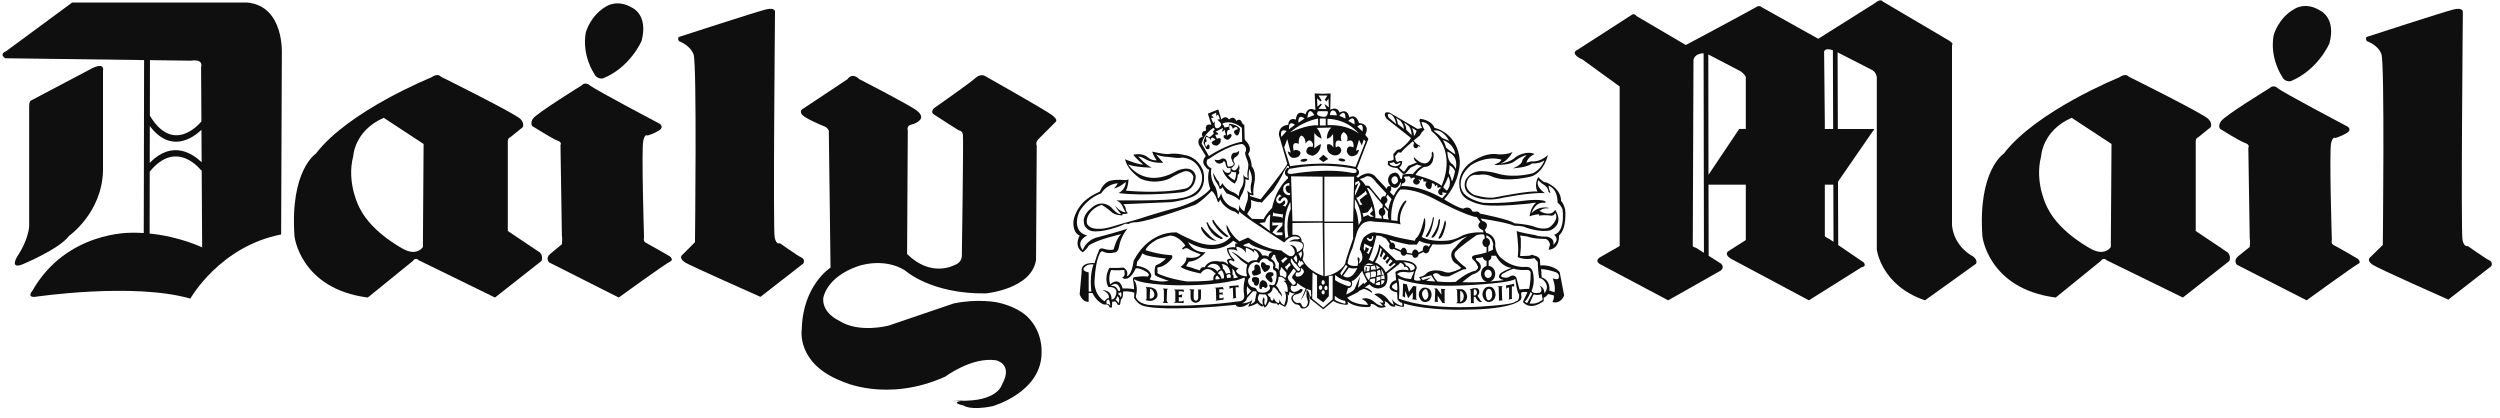 <svg width="233" height="39" viewBox="0 0 233 39" fill="none" xmlns="http://www.w3.org/2000/svg">
<path d="M121.556 15.069C121.719 15.038 121.848 14.972 121.848 14.876C121.848 14.811 121.685 14.779 121.526 14.811C121.334 14.811 121.205 14.908 121.205 14.972C121.205 15.037 121.364 15.102 121.557 15.069H121.556Z" fill="#0F0F0F"/>
<path d="M115.386 26.591L114.644 26.658H114.579V26.69H114.58L114.611 26.949C114.676 26.819 114.901 26.819 114.901 26.819L114.933 27.76L114.868 27.827L115.254 27.76L115.189 27.729L115.158 26.788C115.35 26.723 115.448 26.819 115.448 26.819L115.416 26.56L115.384 26.591H115.386Z" fill="#0F0F0F"/>
<path d="M113.385 22.439C113.385 22.439 112.965 22.246 112.642 21.854C112.642 21.854 112.479 21.724 112.028 21.172L111.931 21.14C111.931 21.14 111.899 21.238 112.028 21.498C112.028 21.498 112.545 22.439 113.385 22.439Z" fill="#0F0F0F"/>
<path d="M117.938 25.75C118.004 26.073 118.457 26.332 118.457 26.332C118.681 26.332 118.587 26.009 118.587 26.009C118.457 25.845 118.522 25.75 118.522 25.75C118.843 25.684 118.616 25.392 118.616 25.392C118.002 25.23 117.937 25.75 117.937 25.75H117.938Z" fill="#0F0F0F"/>
<path d="M116.905 25.687C117.195 25.687 117.422 25.523 117.422 25.523C117.582 25.491 117.488 25.229 117.488 25.229C117.488 24.613 117.098 24.647 117.098 24.647C116.905 24.678 116.905 24.872 116.905 24.872C116.971 25.199 116.84 25.199 116.84 25.199C116.55 25.264 116.744 25.587 116.744 25.587C116.84 25.717 116.904 25.686 116.904 25.686L116.905 25.687Z" fill="#0F0F0F"/>
<path d="M118.295 25.069C118.295 25.069 118.522 24.711 118.165 24.711C118.165 24.711 118.003 24.742 117.908 24.547C117.908 24.547 117.518 24.191 117.518 24.712C117.518 24.712 117.486 24.94 117.843 25.36C117.843 25.36 118.101 25.328 118.295 25.069Z" fill="#0F0F0F"/>
<path d="M113.675 22.21C113.675 22.21 113.74 22.308 113.933 22.275C113.933 22.275 113.996 22.115 113.77 22.05C113.77 22.05 112.802 21.4 112.576 20.75C112.576 20.75 112.35 20.59 112.512 20.947C112.512 20.947 112.803 21.917 113.674 22.211L113.675 22.21Z" fill="#0F0F0F"/>
<path d="M125.045 15.038C125.237 15.07 125.37 15.038 125.37 14.94C125.4 14.874 125.237 14.81 125.077 14.778C124.885 14.745 124.756 14.778 124.756 14.875C124.723 14.941 124.885 15.006 125.045 15.039V15.038Z" fill="#0F0F0F"/>
<path d="M113.836 26.951C113.836 26.951 113.965 26.951 114.061 26.983L113.965 26.755L113.19 26.821C113.19 26.821 113.32 26.855 113.321 26.92L113.352 27.959L113.287 28.025L114.03 27.926V27.698C114.03 27.698 113.932 27.797 113.867 27.797H113.641V27.439H113.833C113.833 27.439 113.899 27.439 113.963 27.504L113.931 27.213C113.931 27.213 113.865 27.245 113.833 27.279H113.641V26.953H113.833L113.836 26.951Z" fill="#0F0F0F"/>
<path d="M117.325 25.945C117.325 25.945 117.132 25.749 116.809 25.846C116.809 25.846 116.614 25.846 116.711 26.238C116.711 26.238 116.874 26.27 116.874 26.463C116.874 26.463 116.905 26.66 117.166 26.627C117.166 26.627 117.455 26.431 117.326 25.945H117.325Z" fill="#0F0F0F"/>
<path d="M123.787 14.811L123.333 14.421L122.916 14.811L123.333 15.103L123.787 14.811Z" fill="#0F0F0F"/>
<path d="M114.29 22.082C114.29 22.082 114.45 22.082 114.515 22.017C114.515 22.017 114.353 21.919 114.257 21.823C114.257 21.823 113.386 21.077 113.094 20.492C113.094 20.492 112.899 20.46 113.062 20.783C113.062 20.783 113.547 21.66 114.29 22.082Z" fill="#0F0F0F"/>
<path d="M113.965 15.138C113.965 15.138 114.062 14.845 114.223 15.204C114.223 15.204 114.191 15.397 114.384 15.658C114.384 15.658 114.531 15.688 114.685 15.659C114.699 15.767 114.713 15.975 114.643 16.047C114.643 16.047 114.287 16.338 113.932 15.721C113.932 15.721 113.964 16.468 115.062 17.116C115.062 17.116 115.352 16.857 115.352 16.304C115.352 16.304 115.611 16.174 115.45 15.883C115.45 15.883 115.611 15.753 115.45 15.299C115.45 15.299 115.45 15.689 115.095 15.883C115.095 15.883 114.847 15.914 114.747 15.643C114.859 15.615 114.953 15.535 114.997 15.428C114.997 15.428 115.191 15.395 114.965 15.006C114.965 15.006 114.902 14.811 115.128 14.648C115.372 14.548 115.519 14.294 115.483 14.032C115.483 14.032 115.323 14.259 115.097 14.227C115.097 14.227 114.74 14.194 114.74 14.714C114.74 14.714 114.806 14.844 114.87 15.071C114.87 15.071 115.064 15.232 114.935 15.396C114.836 15.495 114.589 15.54 114.45 15.526C114.45 15.526 114.353 15.364 114.353 15.137C114.353 15.137 114.287 14.618 113.803 14.812C113.803 14.812 113.642 15.007 113.189 14.877C113.189 14.877 113.384 15.493 113.964 15.14L113.965 15.138ZM114.774 15.98C114.774 15.98 114.903 16.077 115.193 16.046C115.193 16.046 115.256 16.369 115.064 16.791C115.064 16.791 114.708 16.661 114.45 16.304C114.45 16.304 114.676 16.337 114.774 15.981V15.98Z" fill="#0F0F0F"/>
<path d="M111.672 27.049V27.697C111.672 27.697 111.703 27.991 111.477 28.023C111.477 28.023 111.283 28.054 111.251 27.795V27.145C111.265 27.088 111.286 27.034 111.316 26.984L110.832 26.951C110.884 26.985 110.928 27.029 110.961 27.081V27.732C110.961 27.732 110.961 28.186 111.446 28.219C111.446 28.219 111.898 28.184 111.93 27.762V27.08C111.93 27.08 111.93 27.015 111.962 26.985H111.607L111.672 27.05V27.049Z" fill="#0F0F0F"/>
<path d="M106.795 26.756L106.861 26.919V27.86L106.763 27.958C106.956 28.041 107.169 28.064 107.376 28.024C107.376 28.024 108.216 27.828 107.732 27.015C107.732 27.015 107.506 26.726 106.795 26.757V26.756ZM107.571 27.568C107.571 27.568 107.506 27.859 107.152 27.829L107.183 26.919C107.183 26.919 107.378 26.919 107.507 27.179C107.507 27.179 107.636 27.407 107.572 27.568H107.571Z" fill="#0F0F0F"/>
<path d="M108.766 27.176C108.766 27.176 108.733 26.983 108.863 26.918L108.378 26.885C108.378 26.885 108.476 26.983 108.476 27.112V28.053C108.476 28.053 108.476 28.118 108.347 28.217L108.864 28.247L108.734 28.054L108.766 27.178V27.176Z" fill="#0F0F0F"/>
<path d="M110.056 27.144C110.056 27.144 110.217 27.144 110.346 27.212L110.315 26.984H109.379C109.379 26.984 109.508 27.049 109.539 27.114V28.12C109.539 28.12 109.474 28.185 109.41 28.185C109.41 28.185 109.379 28.185 109.41 28.218H109.605L110.315 28.249V27.99C110.315 27.99 110.218 28.088 110.089 28.088H109.863V27.697H109.992L110.153 27.729L110.185 27.436L109.959 27.501H109.861V27.143H110.055L110.056 27.144Z" fill="#0F0F0F"/>
<path d="M141.129 26.69L141.1 26.431L141.035 26.462L140.453 26.591H140.356L140.386 26.918L140.484 26.82L140.647 26.79V27.828L140.613 27.924L140.936 27.859L140.905 27.761V26.69H141.129Z" fill="#0F0F0F"/>
<path d="M6.434 21.985C6.434 21.985 9.503 19.841 9.6 15.914V6.599C9.6 6.599 9.826 5.787 8.631 6.339L2.849 9.39C2.849 9.39 2.719 9.52 2.719 9.845V21.043C2.719 21.043 2.719 22.246 1.589 23.932C1.589 23.932 0.879 25.102 2.074 24.647C2.074 24.647 5.529 23.22 6.434 21.986V21.985Z" fill="#0F0F0F"/>
<path d="M23.038 0.236H6.726L0.556 4.781C0.556 4.781 -0.123 5.008 0.491 5.43L13.43 5.6L13.398 21.719C13.025 21.696 12.641 21.684 12.248 21.693C12.248 21.693 6.176 21.529 3.01 27.113C3.01 27.113 2.461 27.729 3.269 27.665C3.269 27.665 12.409 26.303 17.739 27.829C17.739 27.829 20.485 22.958 26.202 21.853L26.267 5.106C26.267 5.106 26.558 0.561 23.037 0.237L23.038 0.236ZM13.975 5.606L17.805 5.656C17.805 5.656 18.967 5.429 18.742 6.273L18.771 11.315C18.549 11.587 16.134 14.386 13.967 10.778L13.976 5.606H13.975ZM13.962 11.752C15.895 14.284 17.91 12.917 18.775 12.104L18.793 15.124C17.998 14.353 16.084 13.002 13.956 15.172L13.962 11.752ZM13.945 21.765L13.955 15.998C16.487 12.881 18.747 15.88 18.754 15.887L18.798 15.854L18.84 23.056C18.84 23.056 16.769 22.051 13.946 21.765H13.945Z" fill="#0F0F0F"/>
<path d="M213.485 7.571C216.071 6.499 217.105 4.033 217.105 4.033C217.749 1.631 216.23 0.982 216.23 0.982C214.874 0.138 213.874 0.818 213.874 0.818C212.322 1.662 211.904 3.286 211.904 3.286C211.515 5.428 212.678 7.117 212.678 7.117C212.905 7.669 213.484 7.571 213.484 7.571H213.485Z" fill="#0F0F0F"/>
<path d="M33.521 19.391C33.521 19.391 33.516 19.38 33.503 19.357C33.508 19.369 33.516 19.38 33.521 19.391Z" fill="#0F0F0F"/>
<path d="M139.967 26.79L140.031 26.66L139.58 26.69L139.678 26.788L139.709 27.957L139.678 28.023L140.065 27.989L140 27.924L139.967 26.79Z" fill="#0F0F0F"/>
<path d="M138.773 26.725C138.773 26.725 138.256 26.659 138.16 27.407C138.16 27.407 138.191 28.087 138.74 28.153C138.74 28.153 139.322 28.153 139.387 27.502C139.387 27.502 139.387 26.692 138.773 26.725ZM138.773 27.989C138.61 28.022 138.546 27.796 138.546 27.796C138.354 27.179 138.611 26.986 138.611 26.986C138.646 26.919 138.773 26.919 138.774 26.919C139.096 26.95 139.066 27.438 139.066 27.438C139.097 27.894 138.774 27.99 138.774 27.99L138.773 27.989Z" fill="#0F0F0F"/>
<path d="M56.178 7.313C58.762 6.274 59.797 3.807 59.797 3.807C60.442 1.372 58.924 0.724 58.924 0.724C57.568 -0.088 56.567 0.56 56.567 0.56C55.016 1.404 54.596 3.027 54.596 3.027C54.21 5.17 55.373 6.857 55.373 6.857C55.599 7.409 56.179 7.312 56.179 7.312L56.178 7.313Z" fill="#0F0F0F"/>
<path d="M204.642 21.53V13.252C204.642 13.252 204.612 12.863 204.869 12.798L206.033 11.857C206.033 11.857 206.225 11.532 205.84 11.11C205.484 10.656 198.409 7.151 198.409 7.151C198.409 7.151 198.152 6.762 197.503 7.216C197.503 7.216 189.783 10.333 186.747 14.324C186.746 14.324 184.325 15.882 184.76 22.017C184.744 21.951 185.261 26.918 191.593 27.73L195.79 24.323C195.79 24.323 196.017 23.931 196.34 24.256L203.446 27.73L207.775 24.323C207.775 24.323 207.968 23.931 207.646 23.543L204.642 21.529V21.53ZM196.728 23.022C196.728 23.022 196.243 23.835 195.047 23.283C195.047 23.283 192.007 21.77 190.833 19.386C190.861 19.454 189.561 17.106 190.237 14.55C190.237 14.55 190.332 12.181 193.078 10.98L196.793 13.415L196.728 23.022Z" fill="#0F0F0F"/>
<path d="M145.878 19.55C145.781 19.128 145.621 18.867 145.522 18.769L145.492 18.739C145.492 17.634 144.393 17.147 144.393 17.147C144.201 16.983 143.974 16.983 143.974 16.983C143.717 16.92 143.36 16.497 143.36 16.497C142.941 17.275 143.295 17.859 143.295 17.859C142.648 17.729 139.416 18.378 139.416 18.378C138.643 18.574 137.352 18.151 137.352 18.151C136.543 17.696 136.673 17.112 136.673 17.112C136.833 16.17 137.61 16.3 137.61 16.3H137.837C138.516 16.17 139 16.43 139 16.43C140.356 17.078 142.777 16.43 142.777 16.43C143.941 15.975 144.265 14.45 144.265 14.45C143.489 15.165 142.747 15.035 142.747 15.035C142.583 15.068 142.421 15.112 142.262 15.165C142.391 14.613 143.036 14.353 143.036 14.353C142.197 13.996 141.293 14.613 141.293 14.613C140.841 15.099 139.839 15.261 139.839 15.261C140.581 14.97 140.97 14.157 140.97 14.157C140.485 14.449 139.614 14.384 139.614 14.384C138.289 14.125 136.835 15.325 136.835 15.325C135.51 16.559 136.156 17.922 136.156 17.922C136.319 18.311 136.706 18.605 137.125 18.766C137.739 19.06 138.383 19.124 138.383 19.124C139.774 19.286 142.616 18.96 142.616 18.96C142.874 18.895 143.166 18.895 143.166 18.895C142.647 19.285 142.552 20.162 142.552 20.162C143.068 19.969 143.455 19.969 143.455 19.969L143.425 20.099C144.038 20.001 144.553 20.099 144.553 20.099C144.878 20.13 144.943 19.84 144.943 19.84C145.33 20.422 144.553 21.074 144.553 21.074C144.101 21.528 143.101 21.169 143.101 21.169C142.551 20.91 141.128 20.811 141.128 20.811C140.871 20.488 137.931 19.904 137.931 19.904C137.769 19.61 137.479 19.74 137.479 19.74L137.22 19.707C136.962 19.09 136.381 19.448 136.381 19.448C135.962 19.383 135.283 18.994 134.893 18.766C134.701 18.669 134.604 18.573 134.604 18.573C136.154 16.852 136.057 15.003 136.057 15.003C135.864 12.341 133.7 11.919 133.7 11.919C133.379 11.141 132.345 11.076 132.345 11.076L132.279 11.239L132.374 11.466C132.344 11.63 132.537 11.921 132.537 11.921L132.118 12.019L129.501 10.493C128.856 10.331 129.114 10.881 129.114 10.881L129.243 11.077L131.505 12.862C131.278 13.317 130.504 13.902 130.504 13.902L130.212 13.967L129.856 14.356L129.889 14.875C129.726 15.005 129.369 15.005 129.369 15.005L129.339 15.331C129.563 15.656 130.21 15.656 130.21 15.656L130.726 16.174C130.889 16.273 131.018 16.143 131.018 16.143L131.47 15.624L132.084 15.333C132.247 15.43 132.538 15.463 132.538 15.463C132.119 15.626 131.667 16.241 131.667 16.241C131.31 16.143 130.728 16.273 130.728 16.273L130.663 16.63L130.645 16.715L130.503 16.63C130.276 15.688 129.565 16.273 129.565 16.273C129.328 16.529 129.303 16.918 129.507 17.202C129.533 17.235 129.559 17.266 129.585 17.294L129.545 17.367C129.523 17.353 129.498 17.345 129.472 17.343C129.343 17.343 129.245 17.473 129.245 17.603L129.215 17.572L128.954 17.278L128.86 17.181L128.277 16.564C127.598 15.656 126.565 16.564 126.565 16.564L126.406 16.434C126.952 16.109 126.471 15.688 126.471 15.688L127.536 12.928L127.244 12.571C127.763 11.499 126.665 11.467 126.665 11.467C126.34 10.494 125.759 10.949 125.759 10.949C125.567 10.007 124.853 10.494 124.853 10.494C124.596 9.845 123.982 10.234 123.982 10.234L124.013 8.708L123.304 8.739L122.528 8.708L122.593 10.265C121.819 9.877 121.687 10.655 121.687 10.655C120.784 10.136 120.784 11.142 120.784 11.142C120.04 10.914 120.073 11.629 120.073 11.629C119.072 11.726 119.201 12.603 119.201 12.603L119.975 15.264C119.783 15.751 117.489 18.575 117.489 18.575L116.52 18.283L116.454 18.122C116.68 18.252 116.842 18.187 116.842 18.187C116.745 17.862 116.874 17.213 116.874 17.213C117.166 15.948 116.648 15.493 116.648 15.493C116.679 14.973 116.324 14.358 116.324 14.358C116.809 13.741 116.098 13.124 116.098 13.124L116 12.961L115.969 11.63C115.84 11.63 115.774 11.466 115.774 11.466C115.58 10.914 115.225 11.273 115.225 11.273C114.966 10.689 114.546 11.143 114.546 11.143C114.19 10.656 113.834 11.143 113.834 11.143L113.544 10.201L112.575 10.59L112.899 11.629C112.188 11.465 112.415 12.181 112.415 12.181C111.801 12.213 112.091 12.765 112.091 12.765C111.51 12.831 111.736 13.48 111.736 13.48L112.381 14.551C111.864 15.135 112.349 15.525 112.349 15.525C112.512 15.818 112.706 15.818 112.706 15.818C112.414 16.695 112.802 17.604 112.802 17.604C112.383 18.091 111.768 18.48 111.22 18.771C110.414 19.161 109.701 19.356 109.701 19.356C108.44 19.65 105.955 20.46 105.955 20.46C105.082 20.685 103.693 21.107 103.693 21.107C101.949 21.629 101.497 21.077 101.497 21.077C101.077 20.816 101.4 20.134 101.4 20.134C101.819 19.29 102.692 19.095 102.692 19.095C103.306 19.486 103.532 19.711 103.532 19.711C103.919 20.103 104.599 20.069 104.599 20.069L104.63 19.939C104.92 19.972 105.115 19.874 105.115 19.874C104.92 19.681 104.92 19.453 104.92 19.453C104.92 19.291 104.694 19.032 104.694 19.032L109.184 18.837C109.347 18.806 109.474 18.806 109.603 18.771C111.154 18.48 111.51 18.123 111.51 18.123C112.575 17.278 112.124 15.882 112.124 15.882C111.541 14.519 110.412 14.453 110.412 14.453C109.539 14.226 108.893 14.356 108.893 14.356C108.409 14.389 107.408 14.129 107.408 14.129C107.375 14.322 107.795 14.939 107.795 14.939C107.503 14.965 107.212 14.872 106.989 14.68C106.472 14.193 105.632 14.42 105.632 14.42C105.761 14.68 106.538 15.331 106.538 15.331C106.085 15.362 104.858 14.844 104.858 14.844C105.084 15.916 106.312 16.661 106.312 16.661C107.765 17.278 109.024 16.63 109.024 16.63C109.638 16.241 110.252 16.013 110.252 16.013C110.605 15.851 111.021 16.007 111.182 16.361C111.197 16.396 111.211 16.431 111.221 16.468C111.156 17.572 110.348 17.603 110.348 17.603C108.023 18.09 104.921 17.765 104.921 17.765C105.147 17.473 105.18 16.726 105.18 16.726L104.921 16.791C103.566 16.661 103.209 16.955 103.209 16.955C102.725 17.246 102.499 17.863 102.499 17.863C101.885 18.123 101.401 18.447 101.045 18.771C100.141 19.65 100.044 20.622 100.044 20.622C99.979 21.791 100.625 21.953 100.625 21.953C100.044 23.088 100.915 23.511 100.915 23.511C101.303 23.221 101.465 22.894 101.465 22.894C102.24 22.312 104.501 21.823 104.501 21.823C104.048 22.181 103.79 23.251 103.79 23.251C103.403 23.381 102.756 23.153 102.756 23.153C102.4 23.122 102.4 23.414 102.4 23.414L102.237 23.802L102.012 24.517C100.623 24.452 100.817 25.263 100.817 25.263L100.622 27.438C100.946 28.248 101.462 28.12 101.462 28.12V27.31H101.817C102.236 28.185 102.884 28.381 102.884 28.381H103.078C103.304 28.315 103.402 28.642 103.402 28.642L103.628 28.672L103.659 28.12L103.917 28.089C104.08 28.155 104.175 28.412 104.175 28.412H104.368C104.433 28.282 104.465 27.925 104.465 27.925C104.724 27.762 104.658 27.18 104.658 27.18C105.175 27.082 105.725 27.278 105.725 27.278L105.693 27.762C106.08 28.412 106.565 28.51 106.565 28.51C106.889 28.605 107.371 28.67 107.954 28.703C108.955 28.768 110.215 28.734 111.377 28.703C112.64 28.64 113.9 28.541 115.157 28.409C115.286 28.603 115.349 28.573 115.349 28.573C115.899 28.766 116.512 28.181 116.512 28.181L116.32 28.573C116.739 28.54 117.192 28.247 117.192 28.247C117.304 28.401 117.462 28.516 117.644 28.573L117.742 28.475L117.871 28.668C118.129 28.538 118.291 28.086 118.291 28.086C118.583 28.345 119.002 28.279 119.002 28.279L119.131 28.473L119.226 28.309C119.418 28.442 119.776 28.603 119.776 28.603C120.165 28.116 120.002 27.404 120.002 27.404L120.1 27.564L120.195 27.176C120.387 27.369 120.714 27.369 120.714 27.369C120.1 27.628 120.454 28.084 120.454 28.084C120.531 28.212 120.644 28.313 120.779 28.375C120.992 28.348 121.188 28.49 121.231 28.701C121.715 28.929 122.008 28.407 122.008 28.407L122.073 28.019C121.975 27.791 121.975 27.434 121.975 27.434L122.073 27.855L122.233 27.953L123.331 28.829L124.269 28.048C124.785 28.406 125.497 28.406 125.497 28.406C125.754 28.406 125.562 28.083 125.562 28.083C126.403 28.765 127.661 28.602 127.661 28.602C127.853 28.441 127.726 28.343 127.726 28.343C127.953 28.245 128.339 28.571 128.339 28.571C128.661 28.796 129.146 28.602 129.146 28.602C129.115 28.441 128.953 28.408 128.953 28.408C129.18 28.408 129.051 28.085 129.051 28.085C129.275 28.116 129.47 28.376 129.47 28.376C129.663 28.636 130.02 28.572 130.02 28.572L130.05 28.408C130.277 28.572 130.792 28.602 130.792 28.602C130.925 28.472 130.825 28.278 130.825 28.278C133.151 28.993 136.605 28.86 136.605 28.86C141.096 28.83 141.709 27.953 141.709 27.953C141.872 27.757 141.775 27.532 141.775 27.532V27.273C142.002 27.14 142.357 27.24 142.357 27.24L142.032 27.922L141.937 28.151C142.711 29.026 143.874 28.052 143.874 28.052V27.759C144.101 27.664 144.294 27.403 144.294 27.403L144.813 27.533C144.878 27.826 144.684 28.149 144.684 28.149C145.49 28.375 145.779 27.533 145.779 27.533L145.361 25.356C144.714 24.611 143.552 24.739 143.552 24.739L143.519 24.187C143.454 23.994 143.23 23.864 143.035 23.831L142.785 23.741L142.55 23.831C142.194 23.862 141.676 23.862 141.676 23.862V23.831L141.741 23.084V22.241L141.676 21.947L142.357 22.045C142.873 22.27 144.069 22.27 144.069 22.27C144.456 22.434 144.456 22.823 144.456 22.823L144.326 23.279C145.425 23.181 145.295 21.947 145.295 21.947C146.069 21.297 145.874 19.544 145.874 19.544L145.878 19.55ZM137.642 20.234L137.967 20.688C137.967 20.688 137.417 21.11 138.224 21.468L138.255 21.662C138.255 21.662 137.157 21.567 136.286 21.955C136.286 21.955 135.544 22.442 134.608 22.442C134.608 22.442 133.283 22.537 132.506 22.084C132.506 22.084 132.896 21.209 132.831 20.722C132.831 20.722 132.863 20.623 132.799 20.364C132.799 20.364 132.701 20.269 132.701 20.494C132.701 20.494 132.412 21.889 131.992 22.182C131.925 22.254 131.88 22.344 131.863 22.441C131.863 22.441 130.375 22.182 129.958 22.052C129.958 22.052 128.89 21.695 128.246 21.695C128.246 21.695 127.856 21.466 127.114 22.116C127.114 22.116 126.89 22.34 126.727 23.25C126.727 23.25 127.341 24.126 126.629 24.582C126.629 24.582 126.727 24.256 126.727 24.19C126.727 24.19 126.695 23.995 126.535 23.965C126.535 23.965 126.5 24.095 126.565 24.323C126.565 24.323 126.598 24.712 126.5 24.777C126.5 24.777 125.821 24.872 125.594 24.549C125.594 24.549 125.627 24.031 126.048 23.125L126.468 21.664C126.468 21.664 126.627 21.145 127.017 20.819C127.324 20.623 127.697 20.564 128.048 20.658C128.048 20.658 130.181 20.753 130.537 20.917C130.537 20.917 130.215 20.072 131.021 18.872C131.021 18.872 131.184 18.613 130.956 18.709C130.956 18.709 130.214 19.359 130.245 20.593L129.666 20.527C129.666 20.527 129.503 18.742 130.506 17.67C130.506 17.67 131.733 17.443 134.059 18.742C134.059 18.742 136.771 20.169 137.642 20.234ZM138.516 23.022H138.546V23.527C138.199 23.639 137.842 23.721 137.48 23.772C136.931 23.902 137.318 24.226 137.318 24.226C137.61 24.485 137.674 24.713 137.674 24.713C137.931 25.006 137.511 25.231 137.511 25.231C136.64 25.395 135.67 26.271 135.67 26.271C134.991 26.336 133.992 26.24 133.992 26.24C133.732 26.044 133.538 25.589 133.538 25.589C133.895 25.266 134.217 25.655 134.217 25.655C134.509 25.819 135.058 25.753 135.058 25.753C135.543 25.494 136.254 25.168 136.254 25.168C136.383 25.073 136.576 25.103 136.576 25.103C136.768 25.037 136.543 24.875 136.543 24.875C136.217 24.645 135.924 24.372 135.672 24.064C135.414 23.643 135.672 23.448 135.672 23.448C136.059 22.991 137.61 21.919 137.61 21.919C137.839 21.841 138.083 21.82 138.321 21.86L138.391 22.208C138.245 22.285 138.154 22.439 138.159 22.605C138.159 22.83 138.319 23.024 138.516 23.024V23.022ZM140.163 26.105C140.163 26.105 139.665 26.177 138.867 26.24C139.156 26.152 139.354 25.87 139.354 25.52C139.354 25.345 139.298 25.174 139.194 25.033C139.086 24.888 138.921 24.795 138.741 24.777V24.299C138.894 24.241 138.998 24.096 139 23.931C139 23.899 138.995 23.864 138.987 23.836V23.833H139.417C139.614 24.222 140.066 24.869 140.872 24.968C140.872 24.968 140.195 25.196 139.838 25.489C139.838 25.489 139.386 25.943 140.162 26.106L140.163 26.105ZM137.642 24.288C137.642 24.288 137.513 24.223 137.577 24.06C137.577 24.06 137.869 24.06 138.191 23.965L138.194 23.962C138.223 24.144 138.366 24.287 138.548 24.315V24.792C138.254 24.859 138.032 25.155 138.032 25.523C138.032 25.891 138.272 26.21 138.582 26.261C137.942 26.302 137.151 26.329 136.288 26.302C136.288 26.302 137.064 25.62 137.386 25.522C137.386 25.522 137.549 25.522 137.87 25.228C137.87 25.228 138.322 24.774 137.643 24.287L137.642 24.288ZM138.354 25.522C138.354 25.294 138.517 25.133 138.675 25.133C138.834 25.133 138.936 25.228 139 25.358C139 25.424 139.031 25.457 139.032 25.522C139.032 25.75 138.868 25.911 138.675 25.911C138.516 25.911 138.354 25.75 138.354 25.522ZM139.162 22.862C139.097 22.991 139.162 23.25 139.162 23.25C139.018 23.338 138.868 23.412 138.71 23.47V22.952C138.813 22.865 138.871 22.736 138.87 22.602C138.87 22.384 138.723 22.195 138.54 22.18L138.522 21.919C138.731 22.002 138.911 22.15 139.033 22.34C139.225 22.761 139.162 22.862 139.162 22.862ZM132.603 26.108L132.44 25.911L133.379 25.652L133.765 26.238L132.925 26.172L133.379 25.846L132.602 26.108H132.603ZM132.441 26.112C132.022 26.242 131.797 26.079 131.797 26.079C131.764 25.527 132.054 24.976 132.054 24.976C131.925 24.1 130.116 24.261 130.116 24.261L129.666 23.836L129.568 23.738L128.534 22.764C128.534 23.058 128.405 23.479 128.245 23.837C128.116 24.128 127.953 24.39 127.953 24.39L127.566 24.193C127.639 24.085 127.693 23.965 127.726 23.837C128.047 23.057 128.275 21.953 128.275 21.953C128.468 21.953 128.632 21.986 128.76 22.019C128.858 22.084 128.923 22.117 128.923 22.117C128.998 22.153 129.079 22.188 129.168 22.223L129.524 22.732C129.491 22.792 129.472 22.86 129.472 22.928C129.471 23.121 129.567 23.251 129.73 23.251C129.788 23.251 129.845 23.233 129.893 23.199L130.537 23.479C130.537 23.673 130.666 23.837 130.829 23.837C130.93 23.837 131.017 23.772 131.069 23.68L131.616 23.761C131.651 23.924 131.762 24.033 131.895 24.033C132.044 24.033 132.194 23.895 132.214 23.696L132.671 23.478C132.725 23.559 132.806 23.611 132.898 23.611C133.058 23.611 133.22 23.448 133.22 23.253L133.512 22.77C134.061 22.812 134.612 22.801 135.16 22.737C136.031 22.281 136.743 22.022 136.743 22.022C136.483 22.215 136.223 22.38 136.062 22.574C135.9 22.736 135.748 22.91 135.61 23.093C135.373 23.266 135.238 23.547 135.253 23.84C135.278 24.026 135.344 24.203 135.446 24.359C135.609 24.552 135.836 24.652 135.836 24.652L136.192 24.976C135.9 25.204 135.253 25.364 135.253 25.364C134.897 25.497 134.415 25.269 134.415 25.269C133.284 25.011 132.896 25.528 132.896 25.528C132.669 25.787 132.249 25.822 132.249 25.822L132.441 26.115V26.112ZM131.505 26.01C131.505 26.01 130.665 25.975 130.312 25.621C130.312 25.621 130.085 25.588 130.374 25.425C130.374 25.425 130.57 25.295 131.055 25.359C131.055 25.359 131.343 25.457 131.797 25.294L131.505 26.009V26.01ZM130.181 26.334C130.278 26.724 130.213 27.08 130.213 27.08C129.794 26.95 129.729 26.756 129.729 26.756C129.729 26.628 129.794 26.563 129.892 26.498C130.02 26.399 130.18 26.334 130.181 26.334ZM130.794 24.483C130.794 24.483 130.892 24.354 131.604 24.613C131.604 24.613 132.28 25.036 131.471 25.229C131.471 25.229 131.377 24.775 131.021 24.741C131.021 24.741 131.054 24.581 130.794 24.483ZM128.72 26.029C128.738 25.924 128.74 25.817 128.728 25.711L128.952 25.683L128.922 25.585L128.762 25.645C128.814 25.451 128.731 25.141 128.708 25.06C128.899 25.279 129.041 25.583 129.051 26.024C128.999 26.002 128.888 25.975 128.719 26.029H128.72ZM129.041 26.154C129.013 26.328 128.894 26.474 128.729 26.535L128.734 26.127C128.837 26.108 128.943 26.117 129.041 26.154ZM128.145 24.452C128.501 23.93 128.661 23.087 128.661 23.087L128.793 23.25L128.601 23.867L128.73 23.997L128.954 23.478L129.117 23.672L128.86 24.093L129.052 24.254L129.309 23.898L129.472 24.028L129.116 24.386L129.276 24.611L129.568 24.156L129.795 24.32L129.408 24.709L129.568 24.839L129.958 24.515L130.087 24.611L129.149 25.391C128.825 24.676 128.147 24.45 128.147 24.45L128.145 24.452ZM127.791 23.022H127.889L127.791 23.151L127.567 23.673L127.34 23.543L127.435 23.51L127.597 23.187L127.276 23.023L127.211 23.415L127.082 23.187L127.148 22.763V22.7L127.792 23.023L127.791 23.022ZM127.502 22.147C127.502 22.147 127.567 22.276 127.697 22.277C127.697 22.277 127.89 22.376 127.89 21.987L127.984 22.018C127.984 22.018 128.017 22.148 127.919 22.341C127.919 22.341 127.725 22.698 127.403 22.276C127.403 22.276 127.338 22.178 127.501 22.146L127.502 22.147ZM127.749 24.822L128.119 24.75C128.187 24.872 128.219 25.012 128.213 25.152C128.154 25.126 127.996 25.08 127.754 25.173C127.798 25.062 127.773 24.948 127.749 24.823V24.822ZM127.734 24.71L127.26 24.677C127.345 24.602 127.453 24.557 127.566 24.549C127.723 24.558 127.878 24.588 128.028 24.637L127.734 24.71ZM127.196 24.75L127.662 24.807C127.668 24.963 127.649 25.12 127.608 25.271C127.516 25.262 127.424 25.271 127.337 25.299C127.369 25.182 127.413 24.983 127.369 24.871L127.275 24.939C127.275 24.939 127.332 25.055 127.229 25.344C127.214 25.351 127.199 25.359 127.185 25.367C127.168 25.295 127.155 25.216 127.147 25.134C127.147 25.134 127.093 24.921 127.196 24.75ZM127.669 25.388C127.687 25.552 127.721 25.989 127.571 26.103C127.432 25.956 127.305 25.764 127.225 25.515C127.35 25.416 127.51 25.37 127.669 25.387V25.388ZM127.698 26.028C127.779 26.003 127.971 25.94 128.155 25.94C128.174 26.119 128.149 26.3 128.083 26.468C127.954 26.409 127.797 26.315 127.644 26.174C127.656 26.145 127.68 26.096 127.698 26.027V26.028ZM127.729 25.894C127.755 25.757 127.764 25.576 127.737 25.355C127.891 25.286 128.065 25.274 128.226 25.323C128.261 25.484 128.249 25.652 128.194 25.806C128.034 25.788 127.872 25.819 127.729 25.894ZM128.215 24.709C128.366 24.774 128.504 24.864 128.625 24.976C128.51 24.991 128.402 25.037 128.31 25.109C128.32 24.894 128.242 24.748 128.215 24.71V24.709ZM128.188 26.513L128.232 26.401C128.319 26.351 128.499 26.261 128.602 26.267L128.625 26.562C128.545 26.575 128.452 26.578 128.339 26.562C128.339 26.562 128.28 26.549 128.188 26.513ZM128.622 26.105C128.584 26.105 128.432 26.11 128.265 26.292C128.307 26.147 128.31 25.993 128.275 25.846C128.402 25.801 128.535 25.777 128.668 25.776C128.673 25.83 128.668 26.04 128.622 26.105ZM128.667 25.654C128.608 25.635 128.497 25.628 128.319 25.711C128.374 25.569 128.381 25.412 128.337 25.265C128.408 25.197 128.502 25.158 128.6 25.157C128.668 25.313 128.692 25.485 128.667 25.654ZM132.614 23.341L132.202 23.535C132.158 23.382 132.026 23.249 131.894 23.249C131.734 23.249 131.605 23.442 131.605 23.638L131.112 23.553C131.117 23.528 131.12 23.503 131.12 23.477C131.12 23.284 130.988 23.086 130.828 23.086C130.707 23.086 130.606 23.194 130.562 23.33L129.992 23.071C130.012 23.025 130.021 22.976 130.02 22.927C130.02 22.763 129.891 22.604 129.728 22.604C129.702 22.604 129.677 22.607 129.652 22.617L129.501 22.344C129.501 22.344 129.499 22.344 129.498 22.343H129.501C130.322 22.613 131.34 22.799 131.34 22.799H132.051L132.278 22.441C132.572 22.606 132.95 22.7 133.335 22.746L133.147 23.015C133.094 22.924 132.999 22.867 132.894 22.863C132.731 22.863 132.602 23.023 132.602 23.251C132.602 23.282 132.605 23.314 132.612 23.341H132.614ZM124.431 25.621C124.431 25.621 124.95 26.108 125.564 26.171C125.682 26.2 125.792 26.255 125.885 26.332C125.885 26.332 126.015 26.592 125.723 26.69C125.723 26.69 125.012 26.497 124.43 26.108V25.621H124.431ZM124.915 25.459L125.435 24.678L125.594 24.842L125.013 25.687L124.915 25.459ZM125.175 25.716L125.722 24.939C125.722 24.939 126.014 25.099 126.498 24.971C126.498 24.971 126.014 26.268 125.175 25.716ZM123.43 20.654V16.466H126.208L126.111 20.654H123.43ZM128.211 18.314C128.339 18.476 128.501 18.639 128.631 18.802C128.716 18.908 128.798 19.012 128.879 19.107L128.82 19.387C128.812 19.384 128.802 19.384 128.793 19.384C128.631 19.384 128.501 19.548 128.501 19.776C128.501 19.95 128.605 20.098 128.745 20.125L128.788 20.375L128.662 20.359L128.181 20.326C128.212 19.807 128.083 19.255 127.92 18.768C127.696 18.088 127.404 17.536 127.404 17.536C127.502 17.439 127.662 17.634 127.889 17.893C127.983 18.023 128.116 18.152 128.212 18.313L128.211 18.314ZM128.047 20.198H127.726L127.502 20.038L127.242 20.133L127.082 20.231L126.985 19.842L127.082 19.874L127.469 19.777L127.759 19.385L127.824 19.224L127.954 19.613L127.662 19.936L128.048 20.196L128.047 20.198ZM127.434 18.122H127.339L126.725 18.609L126.82 18.869L126.984 19.03L126.757 19.127L126.403 18.413H126.532L127.209 17.894L127.274 17.764L127.434 18.122ZM126.887 20.524L126.626 20.979C126.626 20.979 126.561 19.875 126.272 19.356V18.576C126.272 18.576 126.853 19.386 126.886 20.524H126.887ZM128.992 19.474L129.031 19.298L129.374 19.712C129.276 20.199 129.439 20.46 129.439 20.46L128.92 20.392L128.894 20.114C129.027 20.057 129.115 19.926 129.116 19.78C129.118 19.665 129.073 19.555 128.992 19.475V19.474ZM134.864 17.764L134.671 17.634L134.508 17.439C134.508 17.439 134.895 16.79 134.962 16.433C134.962 16.433 135.414 17.05 134.864 17.764ZM135.317 16.887C135.317 16.887 135.187 16.369 135.028 16.109C135.028 16.109 135.122 15.655 135.093 15.395C135.093 15.395 135.511 15.623 135.609 15.979C135.609 15.979 135.446 16.757 135.317 16.887ZM135.673 15.752C135.51 15.331 135.221 15.2 135.221 15.2C134.896 14.876 134.896 14.129 134.896 14.129C136.028 14.55 135.673 15.751 135.673 15.751V15.752ZM135.641 14.389C135.641 14.389 134.994 14 134.767 13.739C134.767 13.739 134.67 13.318 134.478 13.057C134.478 13.057 135.478 13.317 135.641 14.389V14.389ZM135.059 13.122L134.415 12.864C134.153 12.57 133.605 12.181 133.605 12.181C134.479 11.954 135.059 13.122 135.059 13.122ZM132.021 12.181C131.99 12.441 131.763 12.7 131.763 12.7C131.826 12.441 131.604 11.921 131.604 11.921L132.021 12.181ZM129.567 11.078C129.567 11.078 129.343 10.98 129.343 10.689C129.343 10.689 129.374 10.494 129.73 10.721C129.73 10.721 130.051 10.98 130.117 11.565L129.567 11.078ZM130.859 12.019L130.279 11.565C130.279 11.565 130.247 11.241 130.117 10.98L130.536 11.272C130.536 11.272 130.634 11.402 130.763 11.629C130.763 11.629 130.793 11.661 130.858 12.018L130.859 12.019ZM131.054 12.083C131.054 12.083 131.084 11.824 130.891 11.499H130.892V11.434L131.311 11.759C131.311 11.759 131.569 12.082 131.569 12.603L131.053 12.083H131.054ZM130.085 15.493C130.085 15.493 129.503 15.493 129.503 15.168C129.503 15.168 129.666 15.233 129.893 15.102L130.085 15.299C130.085 15.299 130.312 15.266 130.504 15.135V15.265C130.504 15.265 130.312 15.492 130.085 15.492V15.493ZM132.699 15.558C133.766 15.59 133.605 14.292 133.605 14.292C133.381 13.837 133.445 14.519 133.445 14.519C132.991 16.012 131.828 14.683 131.828 14.683C131.698 14.585 131.828 14.91 131.828 14.91C131.893 15.072 131.957 15.04 131.957 15.04L132.054 15.137L131.248 15.463C131.119 15.658 130.892 15.982 130.892 15.982H130.794L130.408 15.624C130.408 15.624 130.729 15.364 130.665 15.04C130.665 15.04 130.892 15.008 130.441 15.008L130.278 15.105C130.278 15.105 130.116 15.04 130.086 14.942L130.021 14.553L130.313 14.196L130.57 14.228C130.759 13.969 131.249 13.527 131.667 13.169L131.799 13.32C131.636 13.677 131.83 13.774 131.83 13.774C132.087 13.937 132.186 13.612 132.186 13.612C132.443 13.742 132.349 13.581 132.349 13.581C132.088 13.522 131.799 13.178 131.745 13.107C132.078 12.823 132.349 12.607 132.349 12.607C132.508 12.25 132.768 12.087 132.768 12.087C132.605 11.894 132.476 11.373 132.476 11.373C133.282 11.373 133.412 12.217 133.412 12.217C135.901 14.197 134.351 17.314 134.351 17.314C133.607 16.697 131.927 16.307 131.927 16.307C132.154 15.853 132.701 15.561 132.701 15.561L132.699 15.558ZM130.665 17.115C131.279 16.952 130.828 16.499 130.828 16.499C131.055 16.401 131.12 16.467 131.12 16.467C131.409 16.303 131.507 16.66 131.507 16.66C131.734 16.467 131.894 16.595 131.894 16.595C131.409 17.05 131.991 17.212 131.991 17.212C132.283 17.212 132.348 16.92 132.348 16.92C132.218 16.789 132.185 16.693 132.185 16.693C132.28 16.73 132.368 16.785 132.442 16.855C132.412 16.659 132.605 16.659 132.605 16.659C132.7 16.823 132.67 16.951 132.67 16.951C132.768 16.854 132.962 16.951 132.962 16.951C132.67 17.276 133.057 17.567 133.057 17.567C133.511 17.826 133.447 17.081 133.447 17.081C133.768 17.081 133.736 17.372 133.736 17.372L133.931 17.21C133.996 17.406 133.996 17.536 133.996 17.536C134.126 17.372 134.318 17.504 134.318 17.504C133.799 17.827 134.155 18.121 134.155 18.121C134.318 18.251 134.447 18.152 134.447 18.152L134.417 17.925L134.834 17.991L134.417 18.478C132.217 17.21 130.602 17.34 130.602 17.34L130.667 17.113L130.665 17.115ZM129.922 16.433C130.374 16.368 130.278 16.952 130.278 16.952C130.157 17.104 130.06 17.161 129.979 17.168C129.804 17.182 129.727 16.957 129.725 16.954C129.552 16.593 129.923 16.432 129.923 16.432L129.922 16.433ZM129.664 17.602C129.664 17.564 129.655 17.527 129.64 17.494L129.684 17.385C129.785 17.468 129.912 17.512 130.041 17.511C130.374 17.501 130.503 17.018 130.503 17.018H130.584L130.503 17.407C130.179 17.602 129.89 18.251 129.89 18.251L129.522 17.884C129.601 17.848 129.664 17.736 129.664 17.603V17.602ZM129.319 18.138L129.695 18.544C129.695 18.544 129.437 19.063 129.406 19.517L129.069 19.111L129.1 18.973C129.216 18.919 129.308 18.789 129.308 18.641C129.308 18.535 129.26 18.439 129.189 18.372L129.319 18.139V18.138ZM127.176 16.531C127.176 16.531 127.63 16.076 128.274 17.018L129.216 18.028L129.095 18.309C129.062 18.293 129.022 18.285 128.987 18.285C128.824 18.285 128.695 18.447 128.695 18.642V18.659L127.694 17.443C127.694 17.443 127.662 17.247 127.275 17.313C127.275 17.313 127.082 16.923 126.725 16.696L127.177 16.532L127.176 16.531ZM126.627 16.855L126.79 17.147L126.274 18.252L126.306 17.797L126.627 17.05L126.306 17.277V17.018L126.627 16.855V16.855ZM126.403 16.076C126.11 16.173 125.983 16.108 125.983 16.108C123.592 15.621 120.394 16.206 120.394 16.206C119.91 16.238 120.008 16.011 120.008 16.011C120.105 15.654 120.298 15.719 120.298 15.719C123.397 15.102 126.176 15.719 126.176 15.719C126.562 15.785 126.403 16.076 126.403 16.076ZM123.333 27.05C123.398 27.05 123.465 27.145 123.465 27.243C123.465 27.341 123.398 27.437 123.333 27.437C123.238 27.437 123.173 27.341 123.173 27.243C123.173 27.145 123.238 27.05 123.333 27.05ZM123.075 27.014C122.979 27.014 122.915 26.919 122.915 26.789C122.915 26.691 122.981 26.593 123.075 26.593C123.17 26.593 123.238 26.691 123.238 26.789C123.238 26.919 123.173 27.014 123.075 27.014ZM123.43 26.855C123.43 26.725 123.496 26.627 123.593 26.627C123.658 26.627 123.723 26.725 123.723 26.855C123.723 26.95 123.657 27.048 123.593 27.048C123.496 27.048 123.43 26.95 123.43 26.855ZM123.301 26.527C123.238 26.527 123.172 26.464 123.172 26.334C123.172 26.204 123.237 26.109 123.301 26.109C123.396 26.109 123.464 26.206 123.464 26.334C123.464 26.462 123.397 26.527 123.301 26.527ZM123.268 16.467V20.621H120.457L120.329 16.434L123.268 16.467ZM120.071 22.08C119.959 22.099 119.862 22.171 119.813 22.273C119.457 19.937 120.264 18.834 120.265 18.834L120.298 19.483C119.779 20.587 120.071 22.079 120.071 22.079V22.08ZM119.521 21.659V21.919H118.971L118.585 21.659L119.166 20.979L118.68 21.011L118.586 21.043V20.685L118.68 20.75H119.423L119.521 20.719V21.012L118.942 21.66H119.521V21.659ZM119.423 20.231L118.68 20.133L118.617 20.198L118.65 19.875V19.778L118.779 19.875L119.456 19.973H119.585L119.52 20.362L119.422 20.232L119.423 20.231ZM119.556 19.161L119.685 19.064C119.814 18.966 119.78 18.805 119.78 18.805C119.714 18.512 119.556 18.805 119.556 18.805C119.166 19.194 118.973 18.772 118.973 18.772C118.81 18.478 119.23 18.122 119.23 18.122L119.457 18.283L119.294 18.349C119.037 18.576 119.199 18.706 119.199 18.706C119.359 18.804 119.392 18.609 119.392 18.609C119.649 18.252 119.844 18.445 119.844 18.445C120.168 18.672 119.941 19.03 119.941 19.03L119.844 19.16L119.813 19.257L119.556 19.16V19.161ZM119.812 17.602C119.907 18.056 120.231 17.991 120.231 17.991V18.186C119.778 18.252 119.618 17.828 119.618 17.828C119.457 17.084 120.168 17.051 120.168 17.051V17.311C119.779 17.212 119.812 17.602 119.812 17.602ZM126.983 12.247L126.498 11.791C126.498 11.791 127.147 11.239 126.983 12.247ZM126.241 11.596L125.659 11.271C126.335 10.591 126.241 11.596 126.241 11.596ZM125.4 11.046L124.821 10.786C124.821 10.786 125.4 10.04 125.4 11.046ZM126.662 12.474C126.662 12.474 125.724 11.597 123.723 11.662V11.078C123.723 11.078 125.465 11.011 126.662 12.473V12.474ZM123.01 10.818C122.558 10.721 122.847 10.363 122.847 10.363H123.722C123.851 10.558 123.592 10.85 123.592 10.85C123.3 10.948 123.01 10.818 123.01 10.818ZM123.56 11.045V11.695H123.01V11.045H123.56ZM124.271 10.298C124.271 10.298 124.529 10.298 124.593 10.753L123.946 10.721C123.946 10.721 123.978 10.234 124.27 10.299L124.271 10.298ZM122.881 8.902H123.722L123.464 9.292L123.624 9.455L123.816 9.194L123.849 10.006L123.429 9.682L123.624 10.169L122.881 10.137L123.203 9.747L123.108 9.65L122.783 9.941L122.752 9.163L123.075 9.456L123.173 9.358L122.881 8.903V8.902ZM122.494 10.721L121.847 10.98C121.976 9.747 122.494 10.721 122.494 10.721ZM121.588 11.046L121.006 11.435C120.976 10.494 121.588 11.046 121.588 11.046ZM122.846 11.045V11.693C121.88 11.565 120.233 12.344 120.233 12.344C120.978 11.691 121.878 11.243 122.846 11.045ZM120.684 11.63L120.135 12.051C120.07 11.11 120.684 11.63 120.684 11.63ZM119.908 12.213L119.423 12.765C119.231 11.857 119.908 12.213 119.908 12.213ZM119.684 13.739L119.973 12.961L120.298 14.226L120.006 14.096C120.233 15.101 121.04 14.583 121.04 14.583C121.396 14.194 121.07 14.064 121.07 14.064C120.653 13.836 120.586 14.096 120.586 14.096C120.297 12.992 121.04 13.414 121.04 13.414C121.007 12.699 121.297 12.635 121.297 12.635C121.684 12.765 121.684 13.382 121.684 13.382C122.103 12.7 122.365 13.414 122.365 13.414C122.395 13.512 122.332 13.705 122.332 13.705C121.816 13.512 121.753 14.063 121.753 14.063C121.686 14.42 122.332 14.517 122.332 14.517C123.109 14.29 123.109 13.445 123.109 13.445C122.882 13.478 122.495 13.834 122.495 13.834V12.373C122.687 12.73 123.174 12.926 123.174 12.926C123.076 12.277 122.72 11.92 122.72 11.92L124.079 11.889C123.625 12.31 123.66 12.928 123.66 12.928C124.046 12.864 124.239 12.474 124.239 12.474L124.271 13.739C123.979 13.285 123.689 13.48 123.689 13.48C123.56 14.453 124.4 14.486 124.4 14.486C124.98 14.486 125.014 13.999 125.014 13.999C124.885 13.415 124.495 13.739 124.495 13.739C124.335 12.765 125.045 13.187 125.045 13.187C124.787 12.538 125.237 12.31 125.237 12.31C125.789 12.635 125.529 13.187 125.529 13.187C126.274 12.798 126.143 13.739 126.143 13.739C125.435 13.414 125.529 14.16 125.529 14.16C125.854 14.939 126.498 14.354 126.498 14.354C126.627 14.16 126.661 13.965 126.661 13.965L126.369 14.03L126.661 13.025L126.919 13.545L127.111 12.992L127.274 13.186L126.335 15.555C123.497 14.906 120.236 15.489 120.236 15.489L119.686 13.737L119.684 13.739ZM116.583 19.355C116.583 19.355 116.648 18.899 116.583 18.64C116.583 18.64 117.165 18.869 117.453 18.833L117.582 18.898C117.582 18.898 118.423 17.957 118.68 17.697C118.68 17.697 119.489 16.464 119.619 16.041L119.908 15.587L119.973 15.457C119.973 15.457 120.071 15.457 120.136 15.523C120.136 15.523 120.136 15.751 120.007 15.621C119.841 15.741 119.745 15.935 119.749 16.14C119.749 16.14 119.781 16.399 120.038 16.465V16.626C120.038 16.626 118.972 17.439 118.553 19.386C118.553 19.386 117.909 20.037 117.78 20.425L116.68 20.395L116.228 19.938C116.228 19.938 116.486 19.55 116.584 19.356L116.583 19.355ZM118.36 21.53L117.844 21.141L117.359 20.783L117.909 20.718C117.909 20.718 118.003 20.231 118.393 19.972C118.393 19.972 118.296 20.947 118.361 21.53H118.36ZM113.127 10.982L112.9 10.722L113.353 10.495V10.82L113.514 10.658L113.706 11.112L113.449 11.145L113.612 11.307C113.967 11.566 113.741 11.794 113.741 11.794L113.578 11.924C113.061 12.117 113.223 11.307 113.223 11.307L113.06 11.468L112.868 10.982H113.127ZM111.993 13.378C112.22 12.437 113.091 11.917 113.091 11.917L113.221 12.047L113.058 12.243L113.123 12.47L112.736 12.795L112.413 12.631C112.274 12.878 112.14 13.118 112.187 13.378L112.413 13.865C112.866 14.06 112.705 13.508 112.705 13.508C112.575 13.344 112.413 13.701 112.413 13.701C112.123 13.149 112.51 13.182 112.51 13.182C112.351 13.025 112.416 12.765 112.416 12.765C112.803 12.797 112.835 13.091 112.835 13.091C112.867 12.538 113.287 13.025 113.287 13.025C113.151 13.068 113.028 13.146 112.932 13.252C112.932 13.577 113.416 13.577 113.416 13.577C113.836 13.349 113.771 13.091 113.771 13.091C113.837 12.732 113.416 12.927 113.416 12.927L113.253 12.57L113.512 12.538V12.408L113.286 12.278L113.997 11.921L113.9 12.213L113.965 12.278L114.126 12.083L114.255 12.603C113.931 12.537 114.06 12.83 114.06 12.83C114.244 13.029 114.39 13.048 114.497 13.005C114.588 12.961 114.661 12.887 114.706 12.796C114.9 12.569 114.674 12.471 114.674 12.471C114.417 12.568 114.384 12.666 114.384 12.666C114.255 11.984 114.61 12.113 114.61 12.113C114.513 11.79 114.61 11.626 114.61 11.626C114.869 11.756 114.9 12.014 114.9 12.014C115.287 11.593 115.352 12.046 115.352 12.046C114.836 12.144 115.062 12.436 115.062 12.436C115.183 12.628 115.279 12.659 115.354 12.611C115.518 12.503 115.578 12.009 115.578 12.009C115.288 11.588 114.544 11.512 114.544 11.554L114.512 11.818L114.125 11.884L114.059 11.688L113.963 11.656V11.493C114.899 11.136 115.74 11.914 115.74 11.914L115.771 13.213C114.383 13.409 112.67 14.544 112.67 14.544L111.991 13.375L111.993 13.378ZM112.546 14.843C112.546 14.843 112.577 14.875 112.772 14.745C112.772 14.745 114.42 13.545 115.775 13.415C115.775 13.415 116.357 13.674 116.037 14.26C116.037 14.26 116.069 14.551 116.263 14.973L116.351 15.313C116.34 15.54 116.316 15.836 116.263 16.046C116.263 16.046 116.23 16.305 116.295 16.598C116.095 16.56 115.926 16.427 115.842 16.241C115.842 16.241 116.068 16.955 115.681 17.54C115.681 17.54 115.486 17.765 115.455 18.285C115.455 18.285 115.229 18.058 114.97 17.928C114.97 17.928 114.357 17.798 113.904 17.052C113.904 17.052 113.872 17.279 113.678 17.375C113.678 17.375 113.678 16.923 113.452 16.791C113.452 16.791 113.355 16.661 113.064 16.109C113.064 16.109 113.064 16.499 113.29 16.887C113.29 16.887 113.58 17.277 113.677 17.602C113.677 17.602 113.806 17.666 113.935 17.439C114.047 17.644 114.176 17.84 114.322 18.023C114.322 18.023 115.226 18.282 115.517 18.671C115.517 18.671 115.55 18.411 115.775 18.054C115.775 18.054 116.163 17.276 116.066 16.692C116.066 16.692 116.228 16.757 116.389 16.789C116.389 16.789 116.318 16.151 116.457 15.743L116.52 15.978C116.52 15.978 116.746 16.368 116.649 16.952C116.649 16.952 116.454 17.44 116.649 18.024C116.649 18.024 116.359 17.958 116.229 17.732C116.229 17.732 116.455 18.349 116.164 18.965C116.164 18.965 116.035 19.322 115.97 19.71C115.97 19.71 115.582 19.485 115.485 19.063C115.485 19.063 115.517 19.386 115.42 19.71C115.311 19.512 115.123 19.371 114.903 19.322C114.903 19.322 114.064 19.093 113.805 17.991C113.805 17.991 113.74 18.348 113.515 18.511C113.515 18.511 113.45 17.602 113.16 17.243C112.899 16.769 112.809 16.219 112.901 15.685C112.901 15.685 112.222 15.426 112.546 14.842V14.843ZM101.918 24.646C101.499 25.75 101.723 27.178 101.723 27.178H101.465V25.392C100.722 25.228 101.046 24.938 101.046 24.938C101.336 24.548 101.918 24.646 101.918 24.646ZM103.468 28.541C103.403 28.282 103.144 28.313 103.144 28.313C103.016 27.924 103.339 27.924 103.339 27.924C103.502 28.183 103.468 28.541 103.468 28.541ZM103.594 27.922C103.626 26.98 102.755 27.046 102.755 27.046C103.497 27.34 103.336 27.792 103.336 27.792C103.143 27.759 102.949 28.085 102.949 28.085C101.851 27.403 102.013 26.106 102.013 26.106C102.142 23.865 102.626 23.442 102.626 23.442C102.789 23.377 102.852 23.475 102.852 23.475C103.337 23.703 103.982 23.506 103.982 23.506C104.241 23.441 104.306 22.924 104.306 22.924C104.469 22.014 105.08 21.299 105.08 21.299C104.661 21.495 102.303 22.112 102.303 22.112C101.204 22.371 100.914 23.311 100.914 23.311C100.204 22.435 101.334 21.948 101.334 21.948C100.85 21.822 100.56 21.564 100.463 21.237C100.173 20.555 100.624 19.68 100.624 19.68C101.464 18.349 102.627 18.024 102.627 18.024C103.241 17.083 104.178 17.083 104.178 17.083C104.049 17.342 103.822 17.57 103.822 17.57C104.403 17.44 104.92 16.953 104.92 16.953C104.92 17.699 104.242 17.992 104.242 17.992C106.729 18.317 110.119 17.926 110.119 17.926C111.51 17.699 111.444 16.4 111.444 16.4C111.154 15.231 109.7 15.914 109.7 15.914C106.631 17.699 105.145 15.329 105.145 15.329C105.888 15.621 107.342 15.621 107.342 15.621C106.792 15.394 106.083 14.582 106.083 14.582C106.536 14.647 106.762 14.842 106.762 14.842C107.536 15.263 108.41 15.167 108.41 15.167C108.151 14.875 107.731 14.389 107.731 14.389C108.248 14.616 108.765 14.616 108.765 14.616C109.088 14.647 109.346 14.681 109.346 14.681C109.896 14.778 110.186 14.681 110.186 14.681C111.833 14.843 112.027 16.369 112.027 16.369C112.188 18.316 109.96 18.478 109.96 18.478C109.054 18.74 104.048 18.673 104.048 18.673C104.565 18.9 104.695 19.387 104.695 19.387C104.792 19.615 104.921 19.779 104.921 19.779C104.404 19.809 103.887 19.128 103.887 19.128C104.05 19.451 104.47 19.938 104.47 19.938C104.179 20.068 103.566 19.322 103.566 19.322C102.597 18.512 101.757 19.354 101.757 19.354C100.851 20.066 101.014 20.684 101.014 20.684C101.008 20.892 101.089 21.093 101.24 21.236C101.564 21.628 102.144 21.563 102.144 21.563C102.758 21.563 103.371 21.399 103.887 21.236C104.233 21.141 104.569 21.011 104.889 20.848C104.987 20.848 105.084 20.859 105.179 20.88C105.469 20.684 105.89 20.717 105.89 20.717C107.311 20.587 111.381 19.091 111.381 19.091C111.931 18.833 112.932 17.794 112.932 17.794C113.287 18.022 113.513 18.866 113.513 18.866C113.617 18.795 113.696 18.692 113.739 18.573C113.933 19.287 114.902 19.677 114.902 19.677C115.192 19.707 115.419 20 115.419 20L115.516 19.706C115.645 19.902 116.614 20.585 117.617 21.232C118.297 21.701 118.987 22.156 119.684 22.598C120.555 21.624 121.169 22.206 121.169 22.206C121.04 22.336 120.877 22.304 120.877 22.304C120.425 22.271 120.135 22.529 120.135 22.529C121.202 22.369 121.396 22.726 121.396 22.726C121.62 23.244 120.877 23.503 120.877 23.503C120.877 22.791 120.198 22.821 120.198 22.821C120.48 22.965 120.664 23.249 120.682 23.566C120.455 24.183 119.906 23.699 119.906 23.699C119.713 23.601 119.421 23.341 119.421 23.341C117.842 23.243 116.322 22.139 116.322 22.139L115.514 22.497C115.074 22.164 114.72 21.729 114.48 21.23C114.383 21.07 114.319 20.94 114.319 20.94V21.23C114.417 21.686 114.706 22.075 114.706 22.075C113.317 23.666 110.83 22.239 110.83 22.239C110.54 22.14 109.634 21.654 109.634 21.654C107.051 21.623 105.855 23.959 105.855 23.959L105.66 24.282C105.468 25.744 105.015 25.744 105.015 25.744C105.241 25.192 104.693 24.934 104.693 24.934C104.306 24.999 103.401 24.965 103.401 24.965C102.82 26.004 103.303 26.75 103.303 26.75C104.433 26.72 103.948 27.626 103.948 27.626C103.852 27.919 103.593 27.919 103.593 27.919L103.594 27.922ZM119.392 24.871L119.876 25.393C119.876 25.393 119.971 25.716 119.779 25.912C119.779 25.912 119.684 25.817 119.555 25.751C119.474 25.71 119.385 25.688 119.294 25.686L119.264 25.264C119.264 25.264 119.329 25.198 119.358 25.099C119.358 25.034 119.391 24.97 119.391 24.871H119.392ZM119.393 24.289L119.812 23.964L120.005 24.094L119.683 24.388C119.683 24.388 119.618 24.418 119.585 24.548L119.393 24.289ZM119.748 24.871C119.748 24.871 119.843 24.806 119.908 24.776L120.168 24.483L120.298 24.711L120.038 24.97C120.038 24.97 119.973 25.068 119.973 25.198L119.749 24.871H119.748ZM120.392 24.094C120.522 24.417 120.782 24.613 120.782 24.613V24.582C120.877 24.807 121.169 25.036 121.169 25.036C121.201 25.264 120.977 25.264 120.977 25.264C120.555 24.906 120.298 24.388 120.298 24.388C120.265 24.127 120.392 24.094 120.392 24.094ZM120.782 24.419C120.782 24.419 120.768 24.405 120.77 24.4L120.555 24.061C120.653 23.966 120.782 23.771 120.782 23.771C120.974 24.061 120.877 24.453 120.877 24.453C120.793 24.402 120.772 24.396 120.77 24.401L120.782 24.42V24.419ZM121.233 24.97C121.233 24.97 121.525 25.069 121.525 25.358C121.525 25.358 121.362 25.813 120.911 25.78C120.911 25.78 120.621 25.78 120.814 25.391C120.814 25.391 121.363 25.521 121.233 24.97ZM121.168 24.905C120.977 24.807 120.942 24.582 120.942 24.582C121.105 24.389 121.071 24.224 121.071 24.224C121.169 24.388 121.234 24.388 121.234 24.388L121.332 24.322L121.524 24.613C121.297 24.645 121.168 24.906 121.168 24.906V24.905ZM121.204 24.061C121.164 23.91 121.098 23.767 121.007 23.64L121.299 23.415C121.428 23.738 121.205 24.062 121.205 24.062L121.204 24.061ZM118.457 24.126L118.681 23.737L118.844 23.77C118.909 24.224 119.2 24.547 119.2 24.547L119.168 25.198C119.073 24.97 118.846 24.97 118.846 24.97C119.007 24.388 118.458 24.126 118.458 24.126H118.457ZM116.84 23.15V23.283C116.516 23.02 115.903 22.925 115.903 22.925V22.827L116.13 22.732L116.42 22.634C116.549 22.827 116.937 22.99 117.324 23.12C117.937 23.348 118.616 23.478 118.616 23.478C118.309 23.532 118.219 23.738 118.221 23.946C118.105 23.806 117.9 23.788 117.653 23.816C117.426 23.264 116.839 23.153 116.839 23.151L116.84 23.15ZM115.194 23.802C115.452 24.03 115.581 24.19 115.581 24.19C115.727 24.337 116.164 24.618 116.247 24.669C116.133 25.019 116.126 25.395 116.227 25.749C116.227 25.749 115.453 25.781 115.193 25.262C115.193 25.262 115.258 25.099 115.452 25.034C115.452 25.034 114.74 24.741 114.548 24.417C114.548 24.417 114.516 24.352 114.548 24.322C114.548 24.322 114.645 24.126 115 24.388L115.065 24.224C115.065 24.224 114.581 23.835 114.483 23.25C114.483 23.25 115.065 23.185 115.355 23.414C115.355 23.414 115.226 23.25 115.226 22.992C115.226 22.992 115.84 23.023 116.132 23.575C116.132 23.575 116.067 23.251 116.132 23.088C116.132 23.088 116.713 23.284 116.906 23.575C116.906 23.575 116.841 23.414 116.906 23.284C116.906 23.284 117.296 23.509 117.326 23.901L117.133 24.257C117.133 24.257 116.676 24.172 116.355 24.484C115.936 24.266 115.357 23.772 115.357 23.772C115.1 23.576 114.743 23.446 114.743 23.446L115.196 23.804L115.194 23.802ZM116.485 26.983C116.516 27.044 116.58 27.081 116.648 27.079L116.228 27.535L116.196 27.048L116.228 26.659C116.228 26.659 116.325 26.853 116.486 26.983L116.485 26.983ZM114.871 25.586V25.263L114.839 25.035C115.129 25.263 115.129 25.522 115.129 25.522C115.161 25.652 115.387 25.845 115.387 25.845L115.161 25.911L114.966 25.943V25.684L114.87 25.586H114.871ZM113.45 25.684C113.579 25.78 113.707 26.008 113.707 26.008C113.578 26.04 113.288 26.04 113.288 26.04C113.223 25.781 113.451 25.683 113.451 25.683L113.45 25.684ZM113.093 26.104C112.447 26.234 110.639 26.234 110.639 26.234C108.861 25.972 107.958 25.519 107.958 25.519C107.797 25.421 107.895 25.291 107.895 25.291L107.862 25.097C107.83 24.869 108.025 24.904 108.025 24.904C108.67 24.806 109.22 24.094 109.22 24.094C109.383 23.705 109.025 23.771 109.025 23.771C107.927 23.707 106.764 23.316 106.764 23.316C106.893 22.829 107.862 22.31 107.862 22.31C108.346 22.117 109.057 21.952 109.057 21.952C109.898 21.985 110.479 22.893 110.479 22.893L110.155 23.152L110.284 23.25C110.576 22.957 110.898 23.283 110.898 23.283C111.188 23.444 111.899 23.704 111.899 23.704C111.575 24.188 110.574 23.995 110.574 23.995C110.606 24.517 110.025 24.87 110.025 24.87C110.413 25.197 111.898 25.49 111.898 25.49C112.447 24.71 113.027 25.262 113.027 25.262C113.157 25.357 113.319 25.521 113.319 25.521C112.996 25.684 113.093 26.106 113.093 26.106V26.104ZM105.924 24.777L105.989 24.389C106.15 24.192 106.313 23.967 106.377 23.804C106.417 23.743 106.449 23.678 106.474 23.61C106.539 23.676 106.7 23.74 106.861 23.804H106.892C107.537 23.996 108.669 24.095 108.669 24.095C108.571 24.19 108.475 24.288 108.379 24.354C108.024 24.647 107.734 24.712 107.734 24.712C107.539 25.035 107.637 25.622 107.637 25.622C107.734 25.752 108.024 25.847 108.282 25.945C108.606 26.075 108.928 26.174 108.928 26.174C108.534 26.254 108.128 26.254 107.733 26.174C107.376 26.141 107.151 26.041 107.151 26.041L107.312 25.717C107.183 24.872 105.924 24.776 105.924 24.776V24.777ZM114.481 24.677C114.384 24.582 114.288 24.517 114.191 24.452C113.933 24.322 113.739 24.387 113.739 24.387C112.575 24.125 112.285 24.905 112.285 24.905C111.864 24.84 111.832 25.199 111.832 25.199L111.283 25.035L111.154 24.97L110.54 24.806L110.798 24.387C111.38 24.354 111.832 24.03 112.091 23.802C112.254 23.639 112.35 23.508 112.348 23.508C111.121 23.541 110.732 22.567 110.732 22.567C111.086 22.778 111.466 22.941 111.862 23.054C113.865 23.636 114.931 22.437 114.931 22.437L115.35 22.696H115.124V23.054C114.736 22.988 114.35 23.149 114.35 23.149C114.36 23.383 114.439 23.609 114.575 23.799C114.672 23.993 114.801 24.123 114.801 24.123C114.48 24.059 114.35 24.253 114.35 24.253L114.479 24.674L114.481 24.677ZM113.772 25.102C113.514 25.102 113.449 25.33 113.449 25.33C113.223 24.872 112.513 24.906 112.512 24.906C112.932 24.324 113.513 24.713 113.513 24.713C113.642 24.808 113.771 25.102 113.771 25.102H113.772ZM113.514 25.491C113.514 25.491 113.579 25.229 113.869 25.2C113.869 25.2 114.128 25.459 114.064 25.945L113.838 25.976C113.838 25.976 113.805 25.622 113.514 25.492V25.491ZM113.967 25.035C113.967 25.035 113.999 24.712 113.838 24.614C113.838 24.614 114.548 24.548 114.677 25.457C114.677 25.457 114.42 25.425 114.258 25.523C114.258 25.523 114.193 25.2 113.968 25.036L113.967 25.035ZM114.644 25.556C114.644 25.556 114.74 25.686 114.709 25.879L114.354 25.91L114.322 25.651C114.322 25.651 114.451 25.521 114.644 25.556ZM103.532 26.66C103.532 26.66 104.113 26.041 104.404 26.951C104.404 26.951 104.404 27.277 104.178 27.049C104.178 27.049 104.049 26.562 103.531 26.66H103.532ZM104.244 28.282C104.178 28.054 103.951 27.924 103.951 27.924C104.114 27.829 104.114 27.601 104.114 27.601C104.471 27.762 104.244 28.284 104.244 28.284V28.282ZM104.435 27.73C104.403 27.471 104.243 27.471 104.243 27.471V27.276C104.403 27.341 104.469 27.211 104.469 27.211C104.598 27.501 104.436 27.729 104.436 27.729L104.435 27.73ZM104.63 26.885C104.307 25.687 103.467 26.497 103.467 26.497C103.241 25.751 103.565 25.165 103.565 25.165C104.049 25.23 104.694 25.165 104.694 25.165C104.855 25.165 104.791 25.263 104.791 25.263C104.92 25.845 104.565 25.845 104.565 25.845C104.824 26.073 104.889 25.975 104.889 25.975C105.406 26.041 105.858 25.004 105.858 25.004C106.342 24.972 106.925 25.393 106.925 25.393C107.248 25.687 106.925 25.782 106.925 25.782C106.472 25.687 105.663 25.847 105.663 25.847C105.567 25.913 105.598 26.109 105.598 26.109C105.663 26.302 105.696 26.952 105.696 26.952C105.277 26.855 104.629 26.886 104.629 26.886L104.63 26.885ZM115.42 28.087C110.736 28.735 106.991 28.41 106.991 28.41C105.892 28.217 105.859 27.63 105.859 27.63C106.117 26.723 105.762 26.202 105.762 26.202C105.632 26.107 105.73 26.038 105.73 26.038C106.633 26.591 109.962 26.591 109.962 26.591C113.159 26.623 114.904 26.171 114.904 26.171C115.291 26.171 115.938 25.878 115.938 25.878C116.068 25.845 116.001 26.106 116.001 26.106C115.809 26.852 115.97 27.598 115.97 27.598C115.97 28.117 115.42 28.085 115.42 28.085V28.087ZM117.098 27.407C117.098 27.407 117.067 27.438 117.035 27.6C117.035 27.6 117.067 27.632 116.969 27.958C116.969 27.958 117.098 28.087 116.55 28.378C116.635 28.225 116.7 28.063 116.744 27.894C116.744 27.894 116.615 28.217 115.743 28.282C115.743 28.282 116.195 28.119 116.227 27.761L116.777 27.144H117.003C117.003 27.144 117.167 27.144 117.1 27.407H117.098ZM117.13 27.014C117.065 26.789 116.775 26.789 116.775 26.789C116.356 26.659 116.322 26.237 116.322 26.237C116.29 26.009 116.451 25.911 116.451 25.911C116.614 25.816 116.451 25.652 116.451 25.652C116.225 25.23 116.386 24.94 116.386 24.94C116.581 24.355 117.129 24.418 117.129 24.418C117.451 24.612 117.421 24.353 117.421 24.353C117.743 23.899 118.13 24.16 118.13 24.16C118.236 24.291 118.384 24.384 118.549 24.418C118.776 24.712 118.647 24.872 118.647 24.872C118.629 24.975 118.653 25.08 118.712 25.166C119.004 25.231 118.969 25.558 118.969 25.558C119.035 25.914 118.807 26.499 118.807 26.499C118.614 26.662 118.389 26.529 118.389 26.529C118.226 26.562 118.292 26.628 118.292 26.628C118.454 26.886 118.292 27.016 118.292 27.016C118.034 27.31 117.678 27.277 117.678 27.277C117.162 27.277 117.128 27.016 117.128 27.016L117.13 27.014ZM117.908 28.475C117.779 28.181 117.843 28.053 117.843 28.053C117.908 27.893 117.778 27.695 117.778 27.695C117.582 27.957 117.71 28.41 117.71 28.41C117.324 28.247 117.229 27.858 117.229 27.858C117.229 27.6 117.389 27.406 117.389 27.406C117.745 27.471 117.938 27.437 117.938 27.437C118.392 27.858 117.908 28.476 117.908 28.476V28.475ZM120.006 27.211C119.779 27.211 119.684 27.112 119.684 27.112C120.071 27.567 119.684 28.444 119.684 28.444C119.294 28.28 119.23 27.827 119.23 27.827C119.295 28.151 119.165 28.247 119.165 28.247C118.843 28.181 118.713 27.76 118.713 27.76C118.68 28.152 118.486 27.988 118.486 27.988C118.391 27.922 118.391 27.694 118.391 27.694C118.23 27.665 118.131 27.405 118.131 27.405C118.615 27.275 118.615 26.82 118.615 26.82C118.654 26.808 118.692 26.79 118.726 26.768C119.08 26.991 119.165 27.276 119.165 27.276C119.294 27.341 119.49 27.665 119.49 27.665C119.457 27.243 119.263 27.143 119.263 27.143C119.19 26.939 119.072 26.753 118.916 26.602C119.165 26.292 119.165 25.814 119.165 25.814C119.521 25.684 119.844 26.138 119.844 26.138C119.714 26.203 119.586 26.17 119.586 26.17C120.105 26.395 120.006 27.21 120.006 27.21V27.211ZM120.134 26.14C119.907 25.782 120.103 25.686 120.103 25.686L120.555 25.035C120.655 25.097 120.733 25.186 120.782 25.294L120.457 25.715C120.363 25.943 120.523 26.009 120.523 26.009L120.783 26.332C120.718 26.591 120.491 26.56 120.491 26.56L120.135 26.139L120.134 26.14ZM122.075 27.537C122.075 27.537 122.01 27.277 121.946 27.179C121.946 27.179 121.686 26.758 121.783 27.343C121.783 27.343 121.685 27.503 121.848 27.924C121.848 27.924 122.011 28.248 121.719 28.575C121.719 28.575 121.461 28.8 121.299 28.411C121.299 28.411 121.299 28.248 121.072 28.218C121.072 28.218 120.814 28.348 120.556 27.99C120.556 27.99 120.299 27.601 120.783 27.438C120.783 27.438 121.137 27.372 121.299 27.213C121.299 27.213 121.621 26.856 121.17 26.951C121.17 26.951 120.978 27.179 120.588 27.213C120.588 27.213 120.106 27.08 120.364 26.593C120.364 26.593 120.88 26.855 120.913 26.368C121.145 26.575 121.407 26.749 121.69 26.881C121.522 27.38 121.236 27.958 121.236 27.958C121.488 27.678 121.702 27.142 121.783 26.922C121.908 26.976 122.039 27.019 122.172 27.05L122.207 27.603C122.207 27.603 122.172 27.764 122.078 27.538L122.075 27.537ZM121.397 24.16C121.397 24.16 121.589 23.705 121.427 23.315C121.427 23.315 121.685 22.634 121.298 22.505C121.298 22.505 121.396 21.79 120.457 21.888V20.784L123.27 20.752L123.335 25.718C123.335 25.718 121.882 25.295 121.398 24.16L121.397 24.16ZM124.206 27.894L123.332 28.671L122.298 27.828L122.33 25.393L122.75 25.687V27.761L123.331 28.182L123.848 27.6V25.716L124.204 25.686V27.893L124.206 27.894ZM123.463 25.75L123.43 20.783H126.11V22.244C126.11 22.244 125.434 24.125 125.368 24.581C125.368 24.581 124.949 25.491 123.463 25.75ZM125.335 28.313C125.335 28.313 124.656 28.153 124.398 27.924V27.567C124.398 27.567 124.949 28.023 125.335 28.023C125.335 28.023 125.498 28.248 125.335 28.313ZM125.464 27.438L125.627 26.856C126.177 26.823 125.983 26.205 125.983 26.205C126.435 26.075 126.949 25.231 126.949 25.231L127.081 25.558L127.274 25.946C127.368 26.14 127.434 26.24 127.403 26.24L127.111 26.499V26.335L126.561 26.822L126.754 25.751L126.238 26.95C125.948 27.276 125.463 27.437 125.463 27.437L125.464 27.438ZM130.665 28.511C130.665 28.511 129.892 28.347 129.696 27.763L129.892 28.413C129.892 28.413 129.631 28.314 129.342 27.895C129.342 27.895 128.76 27.081 128.081 27.439C128.081 27.439 128.728 27.796 128.952 28.184C128.952 28.184 128.758 28.25 128.565 28.154C128.688 28.259 128.796 28.379 128.887 28.512C128.887 28.512 128.501 28.512 128.145 28.185C128.145 28.185 127.564 27.603 126.918 27.862C126.918 27.862 127.337 28.026 127.5 28.415C127.5 28.415 126.012 28.415 125.561 27.732L126.534 27.246L126.726 27.083L127.113 26.922C127.374 26.988 127.616 27.11 127.824 27.28L127.89 27.215C127.89 27.215 127.597 26.823 127.178 26.793L127.632 26.5C127.632 26.5 128.213 27.215 129.019 26.693C129.019 26.693 129.439 26.401 129.277 25.494L130.442 24.584V24.486C130.442 24.486 130.86 24.518 130.86 24.875C130.86 24.875 131.215 24.745 131.279 25.201C131.279 25.201 130.471 24.973 130.051 25.361L130.117 26.11C130.117 26.11 129.601 26.175 129.503 26.758C129.503 26.758 129.503 27.146 130.214 27.244L130.245 27.895C130.245 27.895 130.44 28.218 130.664 28.218C130.664 28.218 130.762 28.413 130.664 28.512L130.665 28.511ZM141.262 28.087C141.262 28.087 141.227 28.248 140.194 28.378C140.194 28.378 133.993 29.223 130.374 27.828C130.374 27.828 130.504 26.755 130.312 25.944C130.312 25.944 131.797 26.725 135.641 26.625C135.641 26.625 140.387 26.495 141.228 26.008C141.228 26.008 141.357 27.177 141.584 27.469C141.584 27.469 141.649 28.053 141.263 28.086L141.262 28.087ZM141.616 26.983L141.327 25.88C141.1 25.522 140.745 25.75 140.745 25.75C140.452 25.975 140.097 25.845 140.097 25.845C139.711 25.78 140.032 25.522 140.032 25.522C140.551 25.199 141.066 25.035 141.066 25.035C141.456 25.199 142.164 25.165 142.164 25.165C142.778 25.07 142.649 25.586 142.649 25.586C142.682 26.073 142.52 26.918 142.52 26.918C142.133 26.918 141.616 26.983 141.616 26.983ZM142.1 28.118C142.422 27.859 142.65 27.212 142.65 27.212L142.813 27.372L142.328 28.248L142.101 28.118H142.1ZM142.553 28.282L142.94 27.438C142.94 27.438 143.327 27.567 143.683 27.406L143.781 27.924C143.781 27.924 143.262 28.412 142.553 28.282ZM144.879 25.328C144.879 25.328 145.429 25.456 145.266 25.91C145.266 25.91 145.266 26.137 144.716 25.942C144.716 25.942 145.008 26.658 144.879 27.241C144.879 27.241 144.554 27.111 144.395 27.078C144.395 27.078 144.587 26.171 143.682 25.844C143.682 25.844 143.682 25.585 143.652 25.521C143.652 25.521 143.683 25.357 143.619 25.099C143.619 25.099 143.941 25.034 144.88 25.328H144.879ZM144.843 21.887C144.843 21.887 145.427 22.276 144.749 22.828C144.749 22.828 145.007 22.244 144.167 22.05C144.167 22.05 143.455 22.081 143.101 21.918C143.101 21.918 141.613 21.659 141.355 21.529C141.355 21.529 141.55 22.958 141.485 23.543C141.485 23.543 141.485 23.771 141.454 23.964C141.454 23.964 142.098 24.287 143.004 24.059L143.326 24.417V24.645C143.326 24.645 143.36 25.49 143.455 25.91C143.455 25.91 143.553 25.944 143.682 25.975C143.682 25.975 144.586 26.527 143.94 27.34C143.94 27.34 143.972 26.853 143.553 26.658C143.553 26.658 143.488 26.625 143.553 26.724C143.553 26.724 143.716 26.919 143.65 27.112C143.65 27.112 143.616 27.242 143.518 27.276C143.518 27.276 142.874 27.437 142.745 27.112C142.745 27.112 142.937 26.658 142.937 26.237C142.937 26.237 143.002 25.198 142.615 24.97C142.615 24.97 142.55 24.871 142.161 24.871C142.161 24.871 141.032 25.035 139.933 24.061C139.933 24.061 139.449 23.738 139.351 22.927C139.351 22.927 139.547 22.017 138.513 21.694L138.38 21.432C138.38 21.432 138.478 21.337 138.543 21.173C138.543 21.173 138.606 21.044 138.576 20.914C138.543 20.784 138.413 20.655 138.156 20.591L137.993 20.363C137.993 20.363 139.803 20.622 140.772 20.915C140.901 20.95 141.061 21.014 141.159 21.045C141.159 21.045 141.838 21.014 142.225 21.209C142.225 21.209 143.55 21.695 144.486 21.467C144.486 21.467 144.905 21.304 145.133 20.915C145.297 20.592 145.328 20.135 144.941 19.553C144.941 19.553 144.812 19.811 144.551 19.876C144.551 19.876 144.099 20.04 143.486 19.651C143.486 19.651 143.807 19.357 144.262 19.423C144.262 19.423 144.422 19.388 144.262 19.357C144.262 19.357 143.388 19.162 142.744 19.876C142.744 19.876 143.033 18.772 143.971 18.902C143.971 18.902 144.163 18.872 143.971 18.742C143.971 18.742 143.552 18.515 142.002 18.709C142.002 18.709 139.965 19 138.253 18.902C138.253 18.902 136.413 18.579 136.189 17.54C136.189 17.54 135.799 16.469 137.092 15.397C137.092 15.397 138.417 14.455 139.935 14.877C139.935 14.877 139.901 15.137 139.257 15.333C139.257 15.333 139.549 15.43 139.708 15.364C139.708 15.364 140.712 15.364 141.099 15.071C141.099 15.071 141.743 14.552 142.292 14.454C142.292 14.454 141.94 14.748 141.874 14.973C141.874 14.973 141.906 15.332 141 15.688C141 15.688 142.36 15.623 142.777 15.233C142.777 15.233 143.456 15.3 143.941 14.942C143.941 14.942 143.682 15.754 142.875 16.143C142.875 16.143 141.227 16.63 139.678 16.208C139.175 16.051 138.652 15.963 138.126 15.948C138.126 15.948 137.06 15.851 136.576 16.825C136.576 16.825 136.189 17.767 137.22 18.254C137.22 18.254 138.221 18.87 139.999 18.447C139.999 18.447 142.518 17.928 143.972 17.993C143.972 17.993 143.034 17.375 143.39 16.791C143.39 16.791 143.553 17.019 143.874 17.212C143.874 17.212 144.296 17.441 144.328 17.895C144.328 17.895 144.552 18.058 144.488 17.927C144.488 17.927 144.328 17.57 144.328 17.311C144.328 17.311 145.167 17.506 145.167 18.9C145.167 18.9 145.394 18.998 145.621 19.485C145.621 19.485 145.75 20.231 145.588 20.913C145.494 21.334 145.3 21.723 144.844 21.887H144.843Z" fill="#0F0F0F"/>
<path d="M231.994 24.256C231.638 24.095 229.99 22.926 229.99 22.926C229.99 22.926 229.668 23.087 229.506 22.374C229.346 21.659 229.538 1.111 229.538 1.111C229.538 1.111 229.57 0.657 228.667 0.884C227.729 1.111 220.657 3.416 220.657 3.416C220.657 3.416 220.367 3.447 220.592 3.84C220.592 3.84 221.626 4.163 221.947 5.041C222.269 5.917 222.077 22.829 222.077 22.829L220.913 23.966C220.913 23.966 220.494 24.257 221.14 24.678C221.656 25.035 228.181 27.924 228.181 27.924L232.186 24.807C232.186 24.807 232.38 24.418 231.993 24.255L231.994 24.256Z" fill="#0F0F0F"/>
<path d="M219.753 24.125C219.753 24.125 217.878 23.021 217.525 22.861C217.2 22.697 217.329 22.374 217.329 22.374C217.329 22.374 217.072 14.031 217.264 13.318C217.427 12.669 217.654 12.864 217.654 12.864C217.654 12.864 218.233 12.7 218.752 12.377C219.237 12.051 218.783 11.793 218.783 11.793C218.783 11.793 212.742 8.612 212.29 8.222C211.871 7.832 211.516 8.221 211.516 8.221C211.516 8.221 207.318 10.785 206.993 11.305C206.672 11.792 206.928 12.019 206.928 12.019C206.928 12.019 208.738 13.154 209.222 13.318C209.739 13.481 209.544 13.772 209.544 13.772L209.673 22.211C209.738 22.439 209.673 23.021 209.673 23.021C209.673 23.021 208.962 23.573 208.575 23.9C208.123 24.288 208.48 24.677 208.48 24.677L214.973 27.988C214.973 27.988 219.366 24.807 219.753 24.612C220.14 24.451 219.753 24.125 219.753 24.125Z" fill="#0F0F0F"/>
<path d="M183.898 23.901C183.898 23.901 182.153 23.086 181.926 21.011V4.196C181.926 4.196 182.153 4.099 181.637 3.774L175.467 0.138C175.467 0.138 175.304 -0.185 174.725 0.302L169.46 3.613L164.226 0.692C164.226 0.692 163.999 0.464 163.741 0.626C163.32 0.885 157.119 4.196 157.119 4.196L152.532 1.502C152.532 1.502 152.305 1.177 152.048 1.404L147.01 4.65C147.01 4.65 146.299 4.91 147.299 5.462L147.463 5.529L150.952 8.06V22.927L149.143 23.966C149.143 23.966 148.564 24.256 149.112 24.613L155.475 27.99L160.352 25.23C160.352 25.23 160.773 24.971 160.417 24.583L159.247 23.838L159.233 17.212H162.709V22.375L161.127 23.38C161.127 23.38 160.611 23.639 161.289 24.095L168.588 27.99L173.5 24.907C173.5 24.907 174.015 24.842 173.693 24.453L171.323 22.841L171.302 16.93L174.692 12.02H171.286L171.263 4.878L174.434 6.502C174.434 6.502 174.82 6.632 174.918 7.185V23.253C174.918 23.253 175.305 26.595 179.407 27.992L184.157 24.585C184.157 24.585 184.384 24.291 183.899 23.903L183.898 23.901ZM158.058 23.087C158.058 23.087 157.766 23.022 157.766 22.927L157.833 5.592C157.833 5.592 157.885 4.988 158.776 4.967L158.807 23.563L158.057 23.086L158.058 23.087ZM162.094 12.018L159.232 16.289L159.214 5.072L162.257 6.663C162.257 6.663 162.614 6.923 162.709 7.182V12.018H162.094ZM170.824 4.676L170.851 12.02H170.074V11.5L170.009 4.975C170.009 4.975 169.859 4.374 170.823 4.676H170.824ZM170.494 22.275C170.494 22.275 170.104 22.115 170.074 21.985V17.211H170.866L170.883 22.541L170.494 22.274V22.275Z" fill="#0F0F0F"/>
<path d="M117.875 26.82C117.875 26.82 118.003 26.918 118.133 26.69C118.133 26.69 118.165 26.172 117.681 26.108C117.681 26.108 117.259 26.203 117.391 26.885C117.391 26.885 117.618 27.081 117.618 26.79C117.618 26.79 117.712 26.66 117.875 26.821V26.82Z" fill="#0F0F0F"/>
<path d="M190.833 19.388C190.833 19.388 190.827 19.376 190.818 19.357C190.823 19.367 190.828 19.378 190.833 19.388Z" fill="#0F0F0F"/>
<path d="M74.687 23.998C74.332 23.837 72.684 22.668 72.684 22.668C72.684 22.668 72.361 22.861 72.2 22.146C72.039 21.432 72.231 1.112 72.231 1.112C72.231 1.112 72.294 0.658 71.359 0.885C70.455 1.112 63.349 3.417 63.349 3.417C63.349 3.417 63.059 3.482 63.286 3.84C63.286 3.84 64.32 4.197 64.642 5.074C64.964 5.95 64.772 22.57 64.772 22.57L63.608 23.739C63.608 23.739 63.189 23.998 63.834 24.454C64.35 24.777 70.876 27.667 70.876 27.667L74.881 24.549C74.881 24.549 75.075 24.16 74.686 23.997L74.687 23.998Z" fill="#0F0F0F"/>
<path d="M62.445 23.902C62.445 23.902 60.538 22.798 60.217 22.634C59.895 22.471 60.025 22.148 60.025 22.148C60.025 22.148 59.766 13.803 59.959 13.089C60.12 12.407 60.346 12.634 60.346 12.634C60.346 12.634 60.927 12.473 61.444 12.148C61.929 11.822 61.477 11.531 61.477 11.531C61.477 11.531 55.436 8.351 54.984 7.961C54.53 7.571 54.208 7.961 54.208 7.961C54.208 7.961 50.008 10.558 49.685 11.045C49.362 11.532 49.622 11.76 49.622 11.76C49.622 11.76 51.431 12.895 51.916 13.091C52.432 13.252 52.237 13.512 52.237 13.512L52.367 21.951C52.432 22.179 52.367 22.761 52.367 22.761C52.367 22.761 51.655 23.346 51.268 23.672C50.816 24.06 51.17 24.452 51.17 24.452L57.664 27.73C57.664 27.73 62.056 24.549 62.444 24.388C62.831 24.224 62.444 23.901 62.444 23.901L62.445 23.902Z" fill="#0F0F0F"/>
<path d="M131.991 26.788L132.021 26.69L131.699 26.66L131.313 27.211L131.12 26.496L130.763 26.431V26.59L130.73 27.534L130.7 27.599L130.957 27.729V27.112L131.249 27.793L131.669 27.242V27.793L131.605 27.891L132.056 27.957L131.991 27.827V26.788Z" fill="#0F0F0F"/>
<path d="M133.184 26.918C132.7 26.659 132.476 26.918 132.476 26.918C131.926 27.436 132.476 28.022 132.476 28.022C132.798 28.312 133.218 28.022 133.218 28.022C133.702 27.339 133.185 26.918 133.185 26.918H133.184ZM132.99 27.86C132.99 27.86 132.798 28.088 132.668 27.794C132.668 27.794 132.282 27.21 132.831 26.95C132.831 26.95 132.991 26.884 133.055 27.178C133.055 27.178 133.25 27.601 132.99 27.86Z" fill="#0F0F0F"/>
<path d="M89.536 37.364C89.719 37.326 89.903 37.308 89.903 37.308C89.903 37.308 87.598 37.444 89.536 37.364Z" fill="#0F0F0F"/>
<path d="M133.54 20.296C133.38 21.302 132.895 21.952 132.895 21.952C132.798 22.211 133.088 22.017 133.088 22.017C133.507 21.432 133.637 20.361 133.637 20.361C133.605 20.068 133.54 20.296 133.54 20.296Z" fill="#0F0F0F"/>
<path d="M134.703 26.948L134.283 26.918L134.315 27.014L134.349 27.47L133.928 26.885H133.669L133.763 27.014L133.731 27.957L133.7 28.117L134.023 28.15L133.992 28.02V27.564L134.443 28.246H134.67L134.638 28.15V27.047L134.703 26.948Z" fill="#0F0F0F"/>
<path d="M134.059 22.18C134.124 22.405 134.38 22.051 134.38 22.051C134.672 21.529 134.767 20.814 134.767 20.814C134.702 20.266 134.607 20.751 134.607 20.751C134.478 21.433 134.058 22.18 134.058 22.18H134.059Z" fill="#0F0F0F"/>
<path d="M98.043 10.723C97.398 10.236 91.81 7.087 91.81 7.087C91.81 7.087 91.422 6.828 90.938 7.25C90.452 7.706 87.061 10.075 87.061 10.075C87.061 10.075 86.673 10.431 87.029 10.659C87.353 10.883 89.355 12.151 89.355 12.151C89.355 12.151 89.677 12.151 89.742 12.54C89.808 12.898 89.645 23.738 89.645 23.738C89.645 23.738 89.742 24.453 88.934 24.712C88.934 24.712 86.801 25.913 84.541 23.673L84.606 12.149C84.606 12.149 84.442 11.694 84.993 11.596C85.542 11.466 85.767 11.142 85.767 11.142C85.767 11.142 86.091 10.817 85.477 10.33C84.896 9.843 80.084 7.376 80.084 7.376C80.084 7.376 79.47 6.696 78.989 7.379L74.886 10.107C74.886 10.107 74.466 10.269 74.725 10.659C75.015 11.048 76.792 11.763 76.792 11.763C76.792 11.763 77.116 11.86 77.245 12.185L77.406 24.942C77.406 24.942 74.822 26.564 74.725 30.686C74.725 30.686 74.175 33.867 78.44 35.523C78.44 35.523 82.606 37.568 88.098 35.102C88.098 35.102 90.552 33.253 92.814 33.576C92.814 33.576 94.461 33.899 93.395 35.817C93.395 35.817 93.071 37.245 90.132 37.34C89.9 37.35 89.705 37.358 89.539 37.365C89.184 37.438 88.829 37.581 89.809 37.796C89.809 37.796 90.39 38.283 92.489 37.861C92.489 37.861 97.173 36.565 97.076 32.732C97.076 32.732 97.173 30.98 95.849 29.618C95.849 29.618 95.04 28.644 92.973 28.188C92.973 28.188 91.165 27.799 88.871 28.286C88.871 28.286 85.222 29.519 82.863 30.331C82.863 30.331 80.086 31.111 78.179 29.876C78.179 29.876 76.628 29.196 76.726 27.799C76.726 27.799 76.953 25.851 79.956 24.811C79.956 24.811 82.314 23.936 84.349 25.203C84.349 25.203 86.739 27.41 91.875 27.346C91.875 27.346 96.139 26.954 96.559 24.228L96.624 13.581C96.624 13.581 96.463 13.289 96.787 12.964L98.37 11.373C98.37 11.373 98.691 11.212 98.046 10.725L98.043 10.723Z" fill="#0F0F0F"/>
<path d="M134.059 20.59C134.026 21.272 133.445 22.018 133.445 22.018C133.316 22.246 133.605 22.116 133.605 22.116C134.124 21.66 134.218 20.556 134.218 20.556C134.153 20.199 134.059 20.591 134.059 20.591V20.59Z" fill="#0F0F0F"/>
<path d="M47.327 21.53V13.252C47.327 13.252 47.296 12.863 47.553 12.798L48.717 11.857C48.717 11.857 48.911 11.532 48.524 11.11C48.168 10.656 41.095 7.151 41.095 7.151C41.095 7.151 40.837 6.762 40.189 7.216C40.189 7.216 32.469 10.333 29.433 14.324C29.434 14.324 27.012 15.882 27.447 22.017C27.431 21.951 27.948 26.918 34.279 27.73L38.478 24.323C38.478 24.323 38.704 23.931 39.028 24.256L46.134 27.73L50.463 24.323C50.463 24.323 50.657 23.931 50.334 23.543L47.329 21.529L47.327 21.53ZM39.415 23.022C39.415 23.022 38.93 23.835 37.735 23.284C37.735 23.284 34.696 21.772 33.52 19.39C33.516 19.396 32.256 17.073 32.922 14.551C32.922 14.551 33.02 12.182 35.764 10.981L39.479 13.416L39.414 23.023L39.415 23.022Z" fill="#0F0F0F"/>
<path d="M137.998 28.025L137.706 27.569C137.706 27.569 138.061 27.245 137.738 26.886C137.738 26.886 137.416 26.789 137.156 26.919L136.964 26.95L137.061 27.016L137.092 28.154L137.061 28.249H137.383L137.352 28.154V27.667H137.512C137.512 27.667 137.577 27.927 137.868 28.121C137.868 28.121 137.966 28.186 138.126 28.121C138.096 28.074 138.051 28.039 137.997 28.026L137.998 28.025ZM137.577 27.469C137.512 27.567 137.353 27.536 137.353 27.536V27.014C137.483 26.884 137.577 27.047 137.577 27.047C137.74 27.306 137.577 27.468 137.577 27.468V27.469Z" fill="#0F0F0F"/>
<path d="M136.157 26.951H135.705L135.8 27.05L135.833 28.154L135.703 28.249L136.058 28.282C136.058 28.282 136.738 28.312 136.738 27.599C136.738 27.599 136.641 26.949 136.156 26.949L136.157 26.951ZM136.092 28.153V27.113C136.092 27.113 136.319 27.113 136.414 27.502C136.414 27.502 136.512 27.989 136.092 28.153Z" fill="#0F0F0F"/>
</svg>
